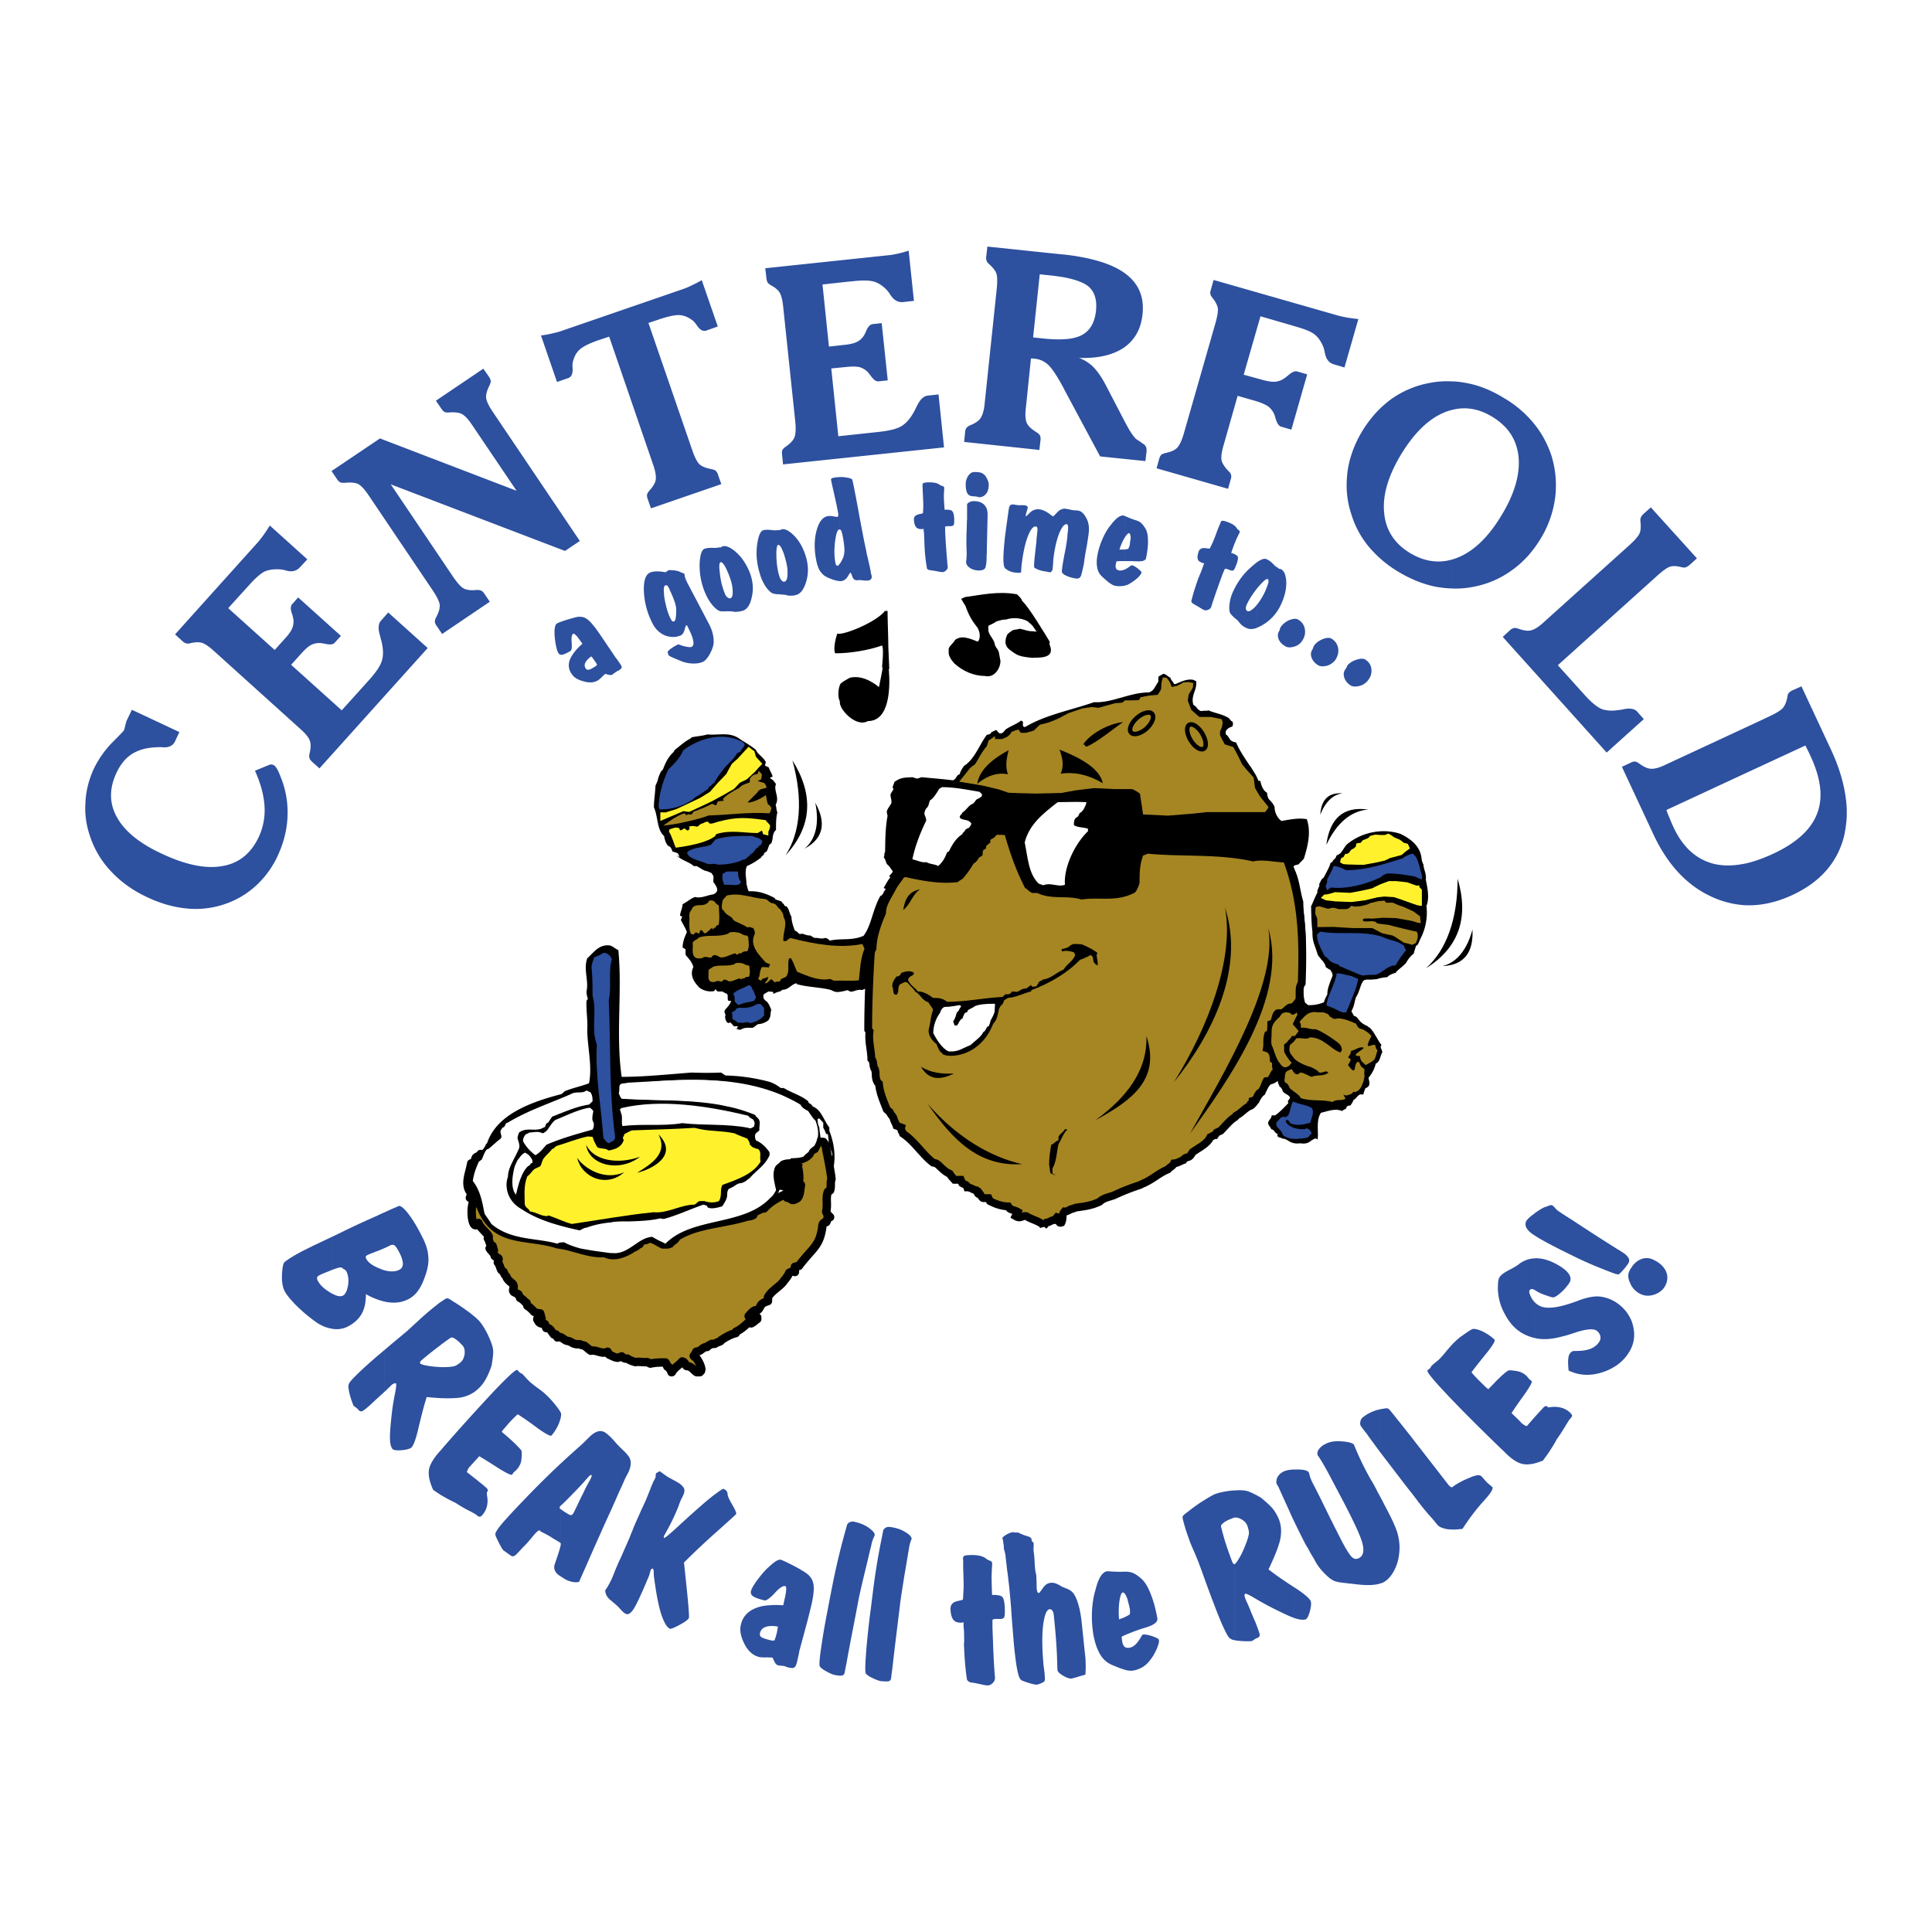 <svg xmlns="http://www.w3.org/2000/svg" width="2500" height="2500" viewBox="0 0 192.756 192.756"><path fill-rule="evenodd" clip-rule="evenodd" fill="#fff" d="M0 0h192.756v192.756H0V0z"/><path d="M25.439 76.895l1.423-.584a.415.415 0 0 1 .195-.039c.078 0 .136.02.195.039.156.059.292.234.429.468.137.253.312.682.526 1.287.39 1.15.546 2.358.468 3.625-.078 1.248-.409 2.476-.955 3.665a9.357 9.357 0 0 1-1.891 2.729 8.687 8.687 0 0 1-2.67 1.832 9.019 9.019 0 0 1-4.054.76c-1.442-.078-2.904-.448-4.386-1.149-1.403-.644-2.573-1.481-3.528-2.476a9.277 9.277 0 0 1-2.144-3.431c-.409-1.13-.604-2.28-.526-3.469.04-1.189.332-2.339.838-3.45a10.082 10.082 0 0 1 1.812-2.593c.78-.779 1.169-1.189 1.169-1.208.059-.117.117-.292.156-.526.059-.214.098-.351.117-.429l.546-1.131 4.736 2.222-.429.917c-.195.428-.604.643-1.189.604a4.296 4.296 0 0 0-.721 0c-.975.039-1.773.273-2.417.683-.624.409-1.131 1.033-1.521 1.871-.74 1.579-.721 3.06.059 4.444.78 1.403 2.28 2.612 4.483 3.625 2.358 1.111 4.366 1.521 6.023 1.228 1.637-.272 2.846-1.247 3.625-2.884a6.322 6.322 0 0 0 .585-3.06c-.058-1.075-.369-2.264-.954-3.57zM31.871 76.661l-.76-.682c-.117-.117-.214-.234-.234-.351-.039-.117-.039-.273.02-.507.136-.565.117-1.014-.02-1.306-.136-.312-.448-.682-.916-1.092l-8.576-7.738c-.468-.429-.858-.702-1.15-.819-.292-.117-.702-.117-1.228 0a.656.656 0 0 1-.429.02c-.117-.02-.234-.097-.371-.214l-.74-.682 8.167-9.083c.214-.234.409-.487.623-.78.215-.292.429-.624.663-.994l3.742 3.372-.721.779c-.351.39-.819.507-1.423.332a2.876 2.876 0 0 0-.702-.117c-.565-.02-1.053.058-1.442.234-.37.195-.877.624-1.501 1.325l-.409.448-1.696 1.871 4.639 4.171 1.052-1.17c.371-.409.624-.76.721-1.072a1.66 1.66 0 0 0 .059-.975 3.083 3.083 0 0 0-.117-.429c-.156-.429-.136-.741.02-.916l.604-.682 4.269 3.84-.624.682c-.156.176-.448.215-.896.117-.195-.039-.351-.059-.448-.078a1.809 1.809 0 0 0-.955.156c-.292.136-.624.429-.994.838l-1.052 1.169 5.048 4.542 2.67-2.962c.76-.838 1.208-1.501 1.345-2.027.156-.526.137-1.189-.078-2.007a4.047 4.047 0 0 1-.117-.468c-.214-.682-.175-1.189.098-1.481l.721-.818 3.937 3.547-10.799 12.007zM51.538 48.964l-4.425-6.549c-.351-.526-.663-.877-.936-1.052-.292-.195-.721-.253-1.345-.214-.195.02-.37 0-.468-.039a.947.947 0 0 1-.312-.312l-.565-.818 4.736-3.197.584.838c.078.136.137.272.156.39 0 .117-.039.273-.136.468-.273.526-.37.975-.312 1.306.059.312.273.74.624 1.267l8.712 12.922-1.481.994-17.386-6.646 6.257 9.278c.371.526.683.896.955 1.072.273.175.702.253 1.287.195.214-.02.39 0 .506.059.117.039.215.136.312.273l.565.838-4.756 3.216-.565-.838c-.098-.137-.156-.273-.156-.39 0-.136.039-.292.156-.487.272-.526.37-.955.312-1.287-.078-.332-.292-.76-.643-1.287l-6.452-9.57c-.351-.526-.682-.877-.936-1.052-.272-.176-.721-.234-1.364-.176-.234.02-.39 0-.507-.039a.889.889 0 0 1-.312-.292l-.565-.838 4.833-3.255 13.627 5.222zM64.694 32.221l4.405 12.787c.214.604.429 1.033.643 1.267s.624.409 1.208.526c.214.039.37.098.468.175a.92.92 0 0 1 .214.371l.332.955-7.017 2.417-.332-.956a.848.848 0 0 1-.058-.429c.039-.117.117-.253.253-.409.39-.429.604-.819.624-1.169.02-.332-.059-.799-.273-1.403l-4.385-12.767-.994.331c-.975.332-1.637.663-1.968.975-.351.331-.565.76-.683 1.325-.02.117-.02.312 0 .546.02.526-.117.838-.429.955l-1.131.39-1.598-4.639a9.147 9.147 0 0 0 1.169-.214c.351-.078.683-.156.975-.273l11.89-4.093a7.48 7.48 0 0 0 .955-.39c.331-.156.682-.332 1.053-.545l1.598 4.619-1.15.409c-.312.098-.624-.058-.896-.468a4.36 4.36 0 0 0-.371-.468c-.429-.351-.877-.565-1.345-.604-.468-.039-1.189.117-2.164.448l-.993.331zM78.124 46.333l-.098-1.014c-.02-.175-.02-.312.039-.429.059-.098.175-.234.37-.351.468-.332.76-.663.857-.994.098-.332.117-.799.059-1.423l-1.208-11.48c-.058-.624-.175-1.092-.312-1.364-.136-.292-.448-.565-.916-.819a1.214 1.214 0 0 1-.331-.273 1.22 1.22 0 0 1-.117-.429l-.117-.994 12.163-1.286c.312-.02.643-.078.994-.156a11.32 11.32 0 0 0 1.15-.312l.526 5.009-1.052.117c-.526.059-.936-.175-1.287-.702a3.391 3.391 0 0 0-.448-.584c-.409-.39-.799-.644-1.228-.76-.409-.117-1.072-.136-1.988-.039l-.624.059-2.495.272.643 6.198 1.579-.175c.545-.059.955-.156 1.247-.312.292-.156.526-.371.702-.683.059-.097.117-.234.195-.409.176-.409.39-.624.624-.663l.916-.098.604 5.711-.936.097c-.234.02-.468-.156-.741-.526-.117-.156-.214-.273-.272-.351a1.853 1.853 0 0 0-.819-.526c-.312-.078-.741-.098-1.287-.039l-1.579.156.702 6.764 3.996-.429c1.091-.117 1.891-.312 2.339-.604.468-.292.896-.799 1.286-1.54.059-.117.117-.253.214-.429.312-.663.663-.994 1.072-1.052l1.092-.117.546 5.282-16.06 1.697zM106.229 25.399c2.787.332 4.795.955 6.062 1.91 1.326.994 1.891 2.339 1.695 4.074-.156 1.462-.779 2.553-1.871 3.313-1.111.741-2.592 1.072-4.463 1.013a4.02 4.02 0 0 1 1.441.917c.41.429.82 1.013 1.229 1.793l1.793 3.45c.312.585.527.994.701 1.248.156.253.332.468.469.624.078.078.234.176.449.312.193.136.35.253.447.312a.824.824 0 0 1 .176.273c.039.117.039.234.039.351l-.117 1.014-4.521-.468-3.529-6.588V33.84c.723-.039 1.326-.194 1.775-.448.779-.448 1.227-1.247 1.344-2.397.117-1.111-.156-1.929-.799-2.456-.467-.351-1.229-.643-2.32-.858v-2.282zm-3.877 15.282c-.078.624-.059 1.111.057 1.423.098.331.43.662.957.994.193.117.33.234.389.351s.078.273.059.448l-.117.994-7.504-.799.098-.994c.02-.175.058-.312.136-.409a.996.996 0 0 1 .409-.273c.546-.233.896-.487 1.052-.799.176-.292.293-.741.352-1.365l1.209-11.48c.059-.643.059-1.111-.02-1.423-.078-.292-.332-.624-.723-.975-.135-.117-.232-.234-.271-.351a.933.933 0 0 1-.039-.428l.117-.994 7.426.779c.098 0 .195.02.291.02v2.28a23.044 23.044 0 0 0-1.559-.214l-.936-.098-.662 6.295 1.285.137c.703.058 1.326.078 1.871.039v5.107l-.213-.41c-.586-1.071-1.053-1.773-1.443-2.144-.389-.351-.838-.565-1.363-.604-.02-.019-.078-.019-.176-.019h-.176l-.506 4.912zM124.084 37.387l1.715.468c.584.175 1.072.253 1.422.233.352-.039.664-.156.955-.37.078-.059.215-.156.352-.273.369-.331.662-.448.877-.39l1.014.292-1.578 5.516-1.014-.292c-.215-.059-.41-.312-.547-.78-.059-.175-.098-.332-.137-.429a1.987 1.987 0 0 0-.623-.819c-.293-.195-.74-.39-1.346-.565l-1.695-.487-1.402 4.931c-.176.604-.254 1.072-.215 1.423.039.312.273.702.682 1.13.156.136.254.273.273.39a.651.651 0 0 1-.02.428l-.273.975-7.133-2.046.271-.975a.949.949 0 0 1 .195-.37c.098-.078.254-.137.488-.195.564-.117.955-.312 1.168-.585.215-.273.41-.702.586-1.306l3.178-11.091c.174-.624.252-1.072.232-1.403-.039-.312-.213-.663-.545-1.092-.117-.136-.195-.253-.195-.37-.039-.117-.02-.273.039-.429l.273-.975 12.26 3.508c.291.097.643.156.994.234.369.058.76.117 1.189.156l-1.385 4.833-1.053-.312c-.486-.137-.779-.507-.896-1.111-.059-.312-.117-.545-.195-.701-.215-.507-.506-.916-.838-1.17-.33-.272-.955-.526-1.852-.779l-.584-.175-2.963-.858-1.674 5.831zM148.875 41.577c-1.344-.819-2.709-1.033-4.072-.663v-2.865c.525 0 1.033.078 1.559.176 1.229.234 2.436.721 3.645 1.462a10.956 10.956 0 0 1 3.002 2.534c.799.955 1.385 2.066 1.793 3.275.273.935.43 1.871.43 2.826v.136c0 .41-.02.819-.078 1.229a10.465 10.465 0 0 1-1.443 4.054c-.779 1.287-1.734 2.358-2.904 3.177a9.405 9.405 0 0 1-3.859 1.637 8.868 8.868 0 0 1-2.143.156v-2.865c.213-.058.447-.136.682-.234 1.598-.663 3.041-2.065 4.326-4.21 1.307-2.144 1.852-4.093 1.697-5.808-.178-1.737-1.055-3.062-2.635-4.017zm-4.072-.663a5.081 5.081 0 0 0-.703.234c-1.598.663-3.039 2.085-4.326 4.21-1.287 2.144-1.852 4.073-1.676 5.809.156 1.734 1.033 3.079 2.592 4.015 1.365.819 2.729 1.033 4.113.663v2.865a10.88 10.88 0 0 1-1.58-.175c-1.227-.253-2.455-.741-3.664-1.462a11.745 11.745 0 0 1-3.002-2.534 9.44 9.44 0 0 1-1.754-3.294 8.979 8.979 0 0 1-.447-2.768v-.195c0-.39.039-.779.078-1.189.193-1.403.682-2.748 1.461-4.054.799-1.306 1.754-2.378 2.904-3.216a9.565 9.565 0 0 1 3.84-1.618 8.964 8.964 0 0 1 2.164-.156v2.865zM160.297 75.082l-10.369-11.539.74-.682a.847.847 0 0 1 .371-.195c.117-.039.293 0 .508.078.545.195.992.234 1.305.117.332-.098.721-.37 1.189-.799l8.576-7.719c.467-.429.779-.78.936-1.072.137-.272.176-.682.117-1.208-.02-.176-.02-.312.039-.429.039-.117.117-.214.252-.351l.742-.663 4.6 5.087-.76.683a1.223 1.223 0 0 1-.371.214c-.117.039-.254.02-.43-.02-.506-.136-.896-.136-1.188-.019-.273.097-.664.39-1.17.838l-9.959 8.966 2.67 2.962c.682.761 1.246 1.209 1.695 1.403.447.176 1.053.215 1.773.098.117 0 .254-.039.449-.078.623-.117 1.051-.04 1.305.214l.683.781-3.703 3.333zM173.941 72.685l2.709-1.267c.566-.273.975-.526 1.189-.741.215-.234.389-.604.486-1.13.02-.176.059-.312.137-.409a1.35 1.35 0 0 1 .352-.254l.916-.409 2.885 6.179c1.033 2.183 1.559 4.21 1.637 6.081v.702a11.942 11.942 0 0 1-.293 2.086c-.682 2.573-2.396 4.502-5.125 5.769-1.678.78-3.295 1.111-4.893 1.014v-4.112c.916-.176 1.91-.526 2.963-1.014 2.318-1.072 3.781-2.417 4.385-3.996.625-1.599.391-3.508-.662-5.77-.137-.292-.234-.507-.312-.644-.059-.136-.137-.272-.195-.39l-6.178 2.865v-4.56h-.001zm-12.123 3.82l.916-.429a.832.832 0 0 1 .408-.097c.117.019.273.097.449.234.486.351.896.506 1.229.487.33 0 .799-.137 1.363-.41l7.758-3.606v4.561l-7.68 3.567c.078.253.176.507.293.76.098.253.232.565.408.955.916 1.969 2.223 3.158 3.898 3.625.936.253 1.949.253 3.08.039v4.112a9.227 9.227 0 0 1-3.002-.76c-2.553-1.111-4.541-3.216-5.984-6.315l-3.136-6.723zM59.568 66.312c-.02-.059-.078-.137-.137-.234a1.326 1.326 0 0 1-.117-.175 5.304 5.304 0 0 1-.156-.214c-.059-.078-.098-.137-.156-.195-.02 0-.039.019-.039.019v-3.391c.156.175.332.39.526.643.37.526.76 1.092 1.17 1.715.428.624.662.975.721 1.072.02.039.078.098.137.176a.697.697 0 0 1 .136.195l.156.214c.156.214.234.37.215.448 0 .078-.098.176-.273.292-.02.02-.078.039-.136.078a.318.318 0 0 0-.117.058c-.059.039-.137.098-.234.156a.69.69 0 0 1-.175.136c-.097.059-.272.059-.507-.019a.967.967 0 0 1-.175-.059c-.117.078-.233.195-.39.351a2.522 2.522 0 0 1-.312.273 1.591 1.591 0 0 1-.741.234V66.74c.117-.058.273-.156.468-.272l.059-.059c.038-.02.057-.059.077-.097zm-.605-.8c-.292.215-.468.41-.565.604a.568.568 0 0 0 .04.585.29.29 0 0 0 .292.117c.059 0 .137-.039.234-.078v1.345c-.214 0-.448-.02-.702-.098-.565-.136-.974-.37-1.208-.721-.312-.429-.39-.897-.214-1.404.194-.507.604-1.052 1.267-1.637l-.253-.351c-.175-.253-.312-.429-.429-.526-.117-.117-.195-.156-.234-.117-.156.098-.195.39-.156.877.039.468 0 .76-.117.838-.351.214-.624.332-.799.371-.175.039-.292 0-.39-.137-.078-.097-.156-.312-.234-.643a8.531 8.531 0 0 1-.156-1.053c-.02-.351-.02-.643.02-.857.039-.214.098-.351.194-.409.078-.059.312-.156.722-.292s.818-.253 1.208-.351c.37-.078.702-.039.975.116.156.098.312.234.506.429v3.392h-.001zM67.676 64.284c.272.097.526.195.799.234.253.059.429.059.526.02.176-.097.234-.292.156-.643-.059-.332-.254-.799-.565-1.403-.02-.039-.039-.078-.059-.098s-.059-.02-.078 0c-.02 0-.078.156-.156.448-.078.273-.195.468-.371.546a1.908 1.908 0 0 1-1.091.136v-1.929c.039.078.078.136.117.214.04.098.098.156.156.176.039.039.098.039.156 0 .117-.039.175-.332.195-.838v-.409c0-.156-.058-.448-.214-.877a10.04 10.04 0 0 0-.409-.955v-2.027c.097 0 .195.019.351.019.292.039.487.078.604.137.117.058.214.097.332.136.097.039.156.078.156.098 0 0 .02.02.02.078.02.195.078.39.175.585l.098.214 1.13 2.144 1.072 2.046c.156.312.273.604.332.896.078.273.098.565.098.877-.02.312-.137.663-.371 1.111-.234.429-.468.702-.721.818-.292.137-.663.176-1.111.156a3.378 3.378 0 0 1-1.228-.312c-.117-.039-.273-.117-.468-.195s-.351-.156-.468-.214v-.682c.02 0 .02-.02.02-.02a4.97 4.97 0 0 1 .817-.487zm-.838-.76a2.057 2.057 0 0 1-.468-.117c-.526-.215-.955-.604-1.248-1.169a7.692 7.692 0 0 1-.877-3.158c-.059-1.092.156-1.754.604-1.949.292-.137.74-.156 1.306-.078.156.039.253.039.273.019.039-.019.097-.058.156-.098.059-.039.098-.078.117-.078.02-.019.058-.019.136-.019v2.027a1.718 1.718 0 0 0-.156-.332.367.367 0 0 0-.137-.156.146.146 0 0 0-.175 0c-.136.058-.175.332-.117.838v.097c.039.41.136.838.253 1.306.097.351.214.663.331.936v1.931h.002zm0 1.949c-.078-.058-.136-.098-.175-.156v-.059c0-.039 0-.078-.02-.098v-.02c-.02 0-.02-.02-.039-.02-.02-.078.059-.175.234-.331v.684zM74.771 57.034c.331.838.429 1.657.253 2.456-.156.799-.449 1.267-.858 1.423a2.408 2.408 0 0 1-.546.117c-.195.02-.37.02-.507-.02-.097-.02-.292-.02-.565-.02h-.117v-1.54c.058.059.097.117.156.156.097.078.195.117.292.078.175-.058.253-.332.214-.818-.019-.487-.175-1.053-.448-1.696-.078-.176-.136-.332-.214-.468V54.5c.272.059.604.234.975.565.566.487 1.014 1.15 1.365 1.969zm-2.339 3.956c-.215.02-.39 0-.507 0-.215-.02-.487-.214-.799-.565-.312-.351-.565-.779-.78-1.286a7.012 7.012 0 0 1-.546-2.826c.04-.936.195-1.442.487-1.56.215-.078.468-.098.78-.098.312.02.526 0 .643-.039H71.925c0-.02.02-.02.058-.059.04-.02.059-.02.078-.039a.765.765 0 0 1 .371-.02v2.203a2.097 2.097 0 0 0-.215-.371c-.136-.195-.253-.272-.331-.234-.137.039-.156.429-.059 1.15.078.74.253 1.403.507 2.007.02.078.059.137.098.195v1.542zM80.404 55.533c.253.858.272 1.676.039 2.475-.234.78-.565 1.229-.994 1.345-.176.059-.37.078-.546.078-.195 0-.37-.019-.507-.078-.078-.02-.214-.02-.39-.039v-1.365c.098.079.195.098.273.079.195-.059.292-.312.292-.799.02-.487-.078-1.053-.292-1.735a3.72 3.72 0 0 0-.273-.721v-1.969c.351-.058.76.176 1.248.663.506.526.896 1.228 1.15 2.066zm-2.398 3.781c-.039 0-.098 0-.176-.02-.272 0-.467-.02-.623-.058-.215-.039-.449-.234-.741-.604a4.56 4.56 0 0 1-.643-1.345c-.312-.994-.409-1.949-.292-2.865.117-.936.332-1.442.624-1.521.214-.059.487-.059.799-.02.312.039.526.039.644 0 0 0 .039 0 .078.02.059 0 .098 0 .117-.02.019 0 .039-.02.078-.02.039-.02.058-.039.097-.039 0-.02.02-.02.039-.02v1.969a.584.584 0 0 0-.078-.156c-.117-.195-.214-.273-.292-.253-.137.039-.195.429-.176 1.15.02.741.117 1.423.312 2.027.058.175.117.292.234.39v1.385h-.001zM83.951 57.969a.383.383 0 0 1-.214 0v-1.676c.039-.039.078-.098.117-.137.117-.195.214-.39.292-.584.078-.253.117-.546.098-.877a9.72 9.72 0 0 0-.215-1.423c-.039-.175-.078-.292-.117-.351s-.097-.098-.175-.098V47.6a2.6 2.6 0 0 1 .682.039c.39.059.604.137.624.253.156.682.351 1.715.604 3.08.253 1.384.448 2.397.584 3.08l.195.916c.02.156.078.429.176.799.078.37.156.663.195.877.02.059.02.156.058.273.02.137.039.234.039.312.02.02.02.059.039.097.02.039.02.078.02.098a.384.384 0 0 1-.039.332c-.039.078-.136.136-.253.156-.136.02-.312.02-.545 0-.214-.039-.37-.039-.448-.039-.039.02-.059.02-.117.02-.156 0-.272-.02-.37-.117-.078-.078-.137-.215-.195-.39-.058-.175-.117-.253-.156-.253 0 0-.097.117-.253.39-.158.251-.353.407-.626.446zm-.214 0c-.156 0-.371-.058-.624-.136-.39-.136-.682-.273-.877-.409a1.97 1.97 0 0 1-.487-.565c-.117-.214-.214-.507-.292-.857-.234-1.111-.234-2.125 0-3.021.233-.896.604-1.384 1.111-1.481.175-.039.37-.02.604.02.234.039.351.059.371.059.058-.02.078-.078.097-.195 0-.117-.039-.351-.117-.701l-.058-.312c-.117-.487-.214-1.014-.351-1.56-.117-.545-.194-.857-.194-.916-.02-.058 0-.098.039-.156a.641.641 0 0 1 .234-.078c.195-.039.371-.059.546-.059v5.224h-.02c-.175.039-.312.448-.409 1.248s-.078 1.521.058 2.164c0 .059.04.117.078.156a.176.176 0 0 0 .136.058.376.376 0 0 0 .156-.156v1.673h-.001zM92.176 52.765a.588.588 0 0 1-.195.02c-.273.02-.468-.058-.585-.195-.117-.136-.195-.39-.214-.74-.02-.292.156-.468.507-.546.175-.039.292-.058.39-.097a8.73 8.73 0 0 0 .039-.741c0-.253-.019-.624-.039-1.091-.02-.273-.02-.565-.04-.857v-.117c0-.098.02-.156.078-.195s.195-.059.39-.078c.565-.02.975.039 1.208.215.059.039.117.078.136.078.039.039.098.039.156.059.117.039.195.097.195.195v.176c-.039.39-.039.779-.02 1.149l.039.546.02.312c.41-.02.663.02.76.136.098.098.176.331.195.683.02.39 0 .604-.039.682-.039.078-.137.117-.293.137h-.351c-.02 0-.058 0-.098.02-.039 0-.078.02-.136.039a.973.973 0 0 1 .019.253v.254l.059 1.072c.058.818.117 1.559.175 2.261.02.097.02.136.02.156.02.117-.039.253-.156.351-.116.117-.233.175-.351.175a3.06 3.06 0 0 1-.546-.078c-.272-.058-.506-.078-.721-.116a.421.421 0 0 1-.215-.078c-.058-.059-.097-.098-.097-.137v-.097c-.117-.604-.195-1.365-.234-2.281-.02-.02 0-.059 0-.156-.02-.292-.02-.565-.039-.819v-.097c-.02-.059-.02-.117-.02-.175-.02-.078-.02-.137-.02-.176s.004-.063.023-.102zM97.652 56.917c-.33 0-.643-.098-.876-.253-.272-.176-.39-.39-.39-.624 0-.039.02-.136.039-.292 0-.137.02-.273.02-.37 0-.156 0-.41-.02-.76 0-.351-.02-.624 0-.799v-.526c.02-.214.02-.351.02-.409l.02-.643c0-.098 0-.253.02-.468v-.487-.097-.683-.136c0-.098.078-.195.215-.253a.872.872 0 0 1 .467-.117c.447 0 .779.117 1.014.351s.352.545.352.974l-.078 3.567c0 .156 0 .312-.02.507v.312c-.02.546-.078.877-.176 1.014-.118.133-.314.192-.607.192zm.022-7.31c-.021 0-.078-.02-.156-.039-.098-.039-.176-.039-.273-.039l-.176-.02c-.253 0-.429-.097-.545-.272-.117-.195-.176-.507-.176-.917 0-.331.098-.624.273-.877.175-.234.351-.351.604-.351h.137c.271.02.486.039.623.117s.254.176.371.332c.117.195.195.37.232.487.039.117.059.253.059.39-.02.37-.096.663-.291.877a.842.842 0 0 1-.682.312zM101.162 57.111a1.8 1.8 0 0 1-.877-.409c-.117-.117-.176-.429-.176-.955 0-.507.059-1.248.156-2.183.039-.292.156-1.189.369-2.689l.02-.117c0-.02 0-.039.02-.078.039-.254.176-.371.43-.351.059.02.137.02.234.039.115.02.193.02.232.039h.644c.078 0 .156.039.232.078.059.059.098.098.098.137 0 .059-.039.175-.098.37a3.36 3.36 0 0 0-.115.468v.039h.059s.135-.117.389-.371a1.13 1.13 0 0 1 .916-.312c.332.04.721.215 1.15.565.117.078.195.137.215.137.039 0 .176-.137.428-.409.234-.253.527-.39.838-.351.098.02.234.039.41.078.195.039.332.078.428.078h.039c.117 0 .234.02.332.02.312.039.584.273.818.702.254.429.332.936.273 1.501-.039.351-.117.838-.215 1.442-.117.584-.176.994-.215 1.228-.02.234-.059.507-.135.799-.059.312-.137.585-.195.799-.039.117-.098.195-.176.253s-.195.078-.312.059a3.228 3.228 0 0 1-.799-.195c-.293-.117-.467-.215-.545-.312-.039-.039-.078-.078-.078-.137a.457.457 0 0 1 0-.234l.02-.214c.02-.175.098-.604.213-1.247.137-.663.234-1.229.293-1.716l.02-.312c.059-.429.078-.721.059-.838-.02-.137-.059-.215-.137-.215-.254-.02-.506.312-.779.994-.254.682-.447 1.56-.564 2.631 0 .059 0 .156-.02.332 0 .175-.02.312-.039.448a.475.475 0 0 1-.098.292c-.039.078-.117.098-.176.098-.078 0-.195-.02-.312-.058-.137-.02-.213-.04-.252-.04a2.661 2.661 0 0 1-.586-.156 1.72 1.72 0 0 1-.389-.195c-.039-.039-.039-.117-.039-.272 0-.137.02-.41.059-.78l.174-1.54c0-.156.02-.331.039-.526.02-.195.039-.312.039-.371.039-.273.039-.448 0-.507-.02-.078-.059-.117-.137-.117-.271-.039-.545.312-.818 1.033-.271.741-.467 1.676-.604 2.846-.02.234-.039.429-.039.604v.02c0 .058-.039.097-.078.097-.039.02-.098.02-.215.02l-.428-.039zM112.252 56.8a2.26 2.26 0 0 0 .469-.292c.115-.078.174-.117.193-.117.156.039.352.136.605.331.252.214.389.332.369.409-.02.117-.154.292-.389.526a4.508 4.508 0 0 1-.779.565 1.267 1.267 0 0 1-.469.195V56.8h.001zm0-5.302h.02c.332.156.682.292 1.053.409.215.059.389.156.525.273.137.116.273.312.43.545.156.273.254.663.254 1.189.02.507-.059 1.111-.195 1.793-.059.234-.391.332-1.053.292-.371-.02-.721-.02-1.033-.02V54.81c.098 0 .195-.02.273-.039.039-.02.078-.059.098-.137a.678.678 0 0 0 .078-.214 1.16 1.16 0 0 0 .039-.292c.02-.137.039-.214.039-.253a.842.842 0 0 0 0-.429c-.02-.156-.059-.234-.137-.253s-.215.117-.391.39v-2.085zM111.395 56c0 .039-.039.136-.078.312-.02.175-.02.312.039.409.039.097.156.156.293.195.174.02.369 0 .604-.117v1.618a.718.718 0 0 1-.195.039 2.354 2.354 0 0 1-.74 0c-.156-.02-.332-.097-.525-.233-.195-.117-.469-.351-.82-.682a1.496 1.496 0 0 1-.506-.936c-.078-.39-.059-.838.059-1.384.098-.487.254-.955.467-1.442.195-.468.449-.896.703-1.247l.098-.117c.545-.721.975-1.033 1.324-.975.02 0 .059.02.137.059v2.085c-.02.02-.039.059-.059.078a5.363 5.363 0 0 0-.506 1.17h.467c.039 0 .059 0 .098-.02v1.169c-.316 0-.587 0-.86.019zM120.146 56.215c-.039-.02-.117-.02-.176-.059-.273-.078-.43-.214-.469-.39-.057-.175-.02-.429.098-.76.098-.253.332-.371.703-.312.154.019.291.039.389.039.117-.214.215-.429.332-.682.098-.234.234-.565.389-1.013.098-.273.215-.546.332-.819.02-.059.02-.078.039-.098.02-.097.078-.156.156-.156.059-.02.195 0 .369.059.547.175.896.39 1.053.624.039.059.059.098.098.136.02.02.059.059.117.098.098.078.137.156.098.253 0 .02-.039.078-.078.156-.176.351-.332.702-.467 1.053l-.195.526-.098.292c.389.117.604.254.662.39.039.136 0 .37-.117.702-.137.37-.232.565-.291.624-.078.058-.176.078-.332.019a.983.983 0 0 0-.176-.059.491.491 0 0 0-.137-.058c-.039-.02-.078-.02-.117-.02h-.135c-.02.039-.039.136-.098.233a3.939 3.939 0 0 1-.098.234l-.371 1.014c-.273.779-.525 1.481-.74 2.163-.02.078-.039.137-.039.137-.039.136-.137.214-.293.292-.156.059-.291.078-.408.039-.078-.039-.234-.117-.469-.272-.232-.137-.428-.254-.604-.351a.466.466 0 0 1-.176-.156c-.039-.078-.039-.137-.039-.156s.02-.039.039-.098c.137-.604.371-1.325.682-2.202.02-.02.039-.059.059-.137.117-.272.234-.545.312-.779 0 0 .02-.039.039-.098.02-.058.02-.117.059-.175.02-.058.039-.117.059-.136 0-.039.02-.078.039-.097zM127.787 60.347a4.531 4.531 0 0 1-1.658 1.91 6.162 6.162 0 0 1-.701.371v-2.32c.273-.331.527-.76.779-1.267.156-.37.273-.663.332-.877.039-.234.02-.351-.059-.39-.137-.059-.447.214-.936.779-.039.039-.078.098-.117.137v-2.612c.41-.273.721-.39.916-.292.215.078.43.234.645.448.193.214.369.351.467.39.02 0 .039.02.078.059.02.02.059.059.078.059.02.02.059.02.078.02.059 0 .078.02.098.02.33.156.506.565.545 1.286.02.7-.156 1.46-.545 2.279zm-2.359 2.28c-.389.156-.721.175-.994.058a1.723 1.723 0 0 1-.818-.623 1.814 1.814 0 0 0-.391-.371 4.715 4.715 0 0 1-.428-.428c-.137-.156-.176-.468-.137-.917a4.16 4.16 0 0 1 .41-1.422c.447-.936 1.033-1.735 1.773-2.358a9.44 9.44 0 0 1 .584-.487v2.612c-.428.546-.779 1.072-1.033 1.617a.89.89 0 0 0-.098.41c.02.136.078.214.156.253.176.078.43-.078.779-.429.059-.078.137-.156.195-.234v2.319h.002zM128.312 64.518c-.371-.195-.604-.429-.74-.741-.117-.292-.098-.565.039-.799a.578.578 0 0 0 .078-.195.576.576 0 0 1 .059-.175c.193-.312.467-.545.838-.721.389-.156.682-.195.877-.098.371.195.604.487.701.877.098.41.039.8-.195 1.189a1.386 1.386 0 0 1-.799.643c-.369.117-.643.117-.858.02zM131.549 66.389c-.352-.195-.566-.448-.684-.76-.115-.292-.098-.565.059-.799a.578.578 0 0 0 .078-.195c.039-.078.059-.136.078-.175.195-.312.488-.526.857-.682.391-.156.682-.175.877-.078.371.215.586.507.684.916.078.39 0 .78-.234 1.17a1.58 1.58 0 0 1-.838.624c-.371.096-.664.096-.877-.021zM134.705 68.357c-.33-.233-.525-.506-.604-.818s-.039-.565.156-.799c.02-.039.059-.097.098-.175s.059-.136.078-.175c.232-.273.545-.468.955-.584.389-.117.682-.117.857.02.35.233.545.545.584.955.039.409-.078.779-.371 1.13a1.534 1.534 0 0 1-.914.545c-.37.077-.644.038-.839-.099z" fill-rule="evenodd" clip-rule="evenodd" fill="#2d509f"/><path d="M66.994 136.907c0-.116-.137-.253-.253-.506-.273 0-.137-.215-.351-.469-.468 0-.994 0-1.501.117l-.331-.155c-.39.038-.741-.059-1.169 0-.214-.059-.585-.176-.799-.352-.136.039-.351 0-.565-.214l-.39.137c-.254 0-.546-.176-.858-.312l-.156-.292c-.604.292-1.072-.215-1.676-.098-.176-.117-.351-.292-.643-.507l-.332-.078c-.137-.136-.39 0-.565-.098-.253 0-.507-.292-.78-.292-.253-.039-.468-.292-.721-.39l-.292.039c-.04-.039-.04-.429-.351-.293l-.253-.351c-.078-.117-.292-.37-.507-.292l-.136-.391c-.176-.038-.468-.038-.604-.214l-.156-.253c0-.332.253.098.429-.078l-.136-.526c-.137 0-.351-.039-.604-.156-.175-.175-.331-.39-.682-.604l-.078-.292c-.176-.059-.312-.351-.644-.487 0-.039-.097-.215-.175-.37l-.429-.214c-.253-.215.136-.469-.136-.819-.117-.137-.41-.292-.585-.604 0-.175-.215-.214-.312-.584l-.156-.137c-.175-.078-.175-.507-.429-.818l.078-.332c0-.136-.176-.136-.39-.312-.039-.292-.332-.468-.507-.761l.292.293.137-.078-.137-.468c-.292 0-.253-.429-.468-.74.429-.215-.76-.936-.936-1.54-.644.994-.896-1.501-.468-2.222l-.39-.293.175-.429-.214-.253c-.468-.819 0-1.755.175-2.749.254 0 .332-.214.429-.506.039-.176.371-.176.507-.43-.039.547-.604.896-.896 1.618l.078.176c.039.175-.078.429-.253.721.175.351.39.526.604.955-.039.215.117.585.292.896l-.176.39c.176 0 .176.254.312.371 1.442 3.897 4.62 2.865 7.777 3.897 1.462.137 3.08.994 4.658.858.916.506 2.066 0 2.885-.565.254-.039.292-.215.585-.331l.175-.312c.253-.117.468 0 .721-.253.487 0 .955.39 1.423.604h.468l.253-.077c.175-.273.507-.312.643-.683 2.008-1.286 4.717-1.286 7.056-2.026.137 0 .39-.04.604-.156l-.351-.176c.351 0 .604-.176 1.072-.39.175-.078.175-.292.468-.39l-.117.312c.545-.604 1.188-.994 2.046-1.384l.253.312a.69.69 0 0 1 .429.176c.175.117.351 0 .604-.137.292-.351.253-.818.351-1.325l-.098-.039-.214.176c-.078.155-.078.409-.292.721-.039 0-.175.039-.39.176l-.292-.059c.175.215.332 0 .604-.078.584-.76.624-1.832.332-2.826-.117 0-.332-.292-.293-.546.546 0 1.15-.175 1.501-.604.117-.312.214-.351.507-.506.078-.176.253-.391.292-.702h.565c.117.137.293.39.293.702.312 1.539.526 2.768.526 3.021-.136.351 0 .702-.136 1.111l-.215.136c-.253.644 0 1.248-.175 1.969.039.215.214.391.39.565l-.078-.058c-.273 0-.137.312-.312.564-.293 0-.39.215-.39.507-.292 1.93-.936 2.008-2.339 3.859l-.39.078v.526c-.078-.176-.39 0-.565.077-.117.293-.292.507-.546.819-.351.546-1.208.936-1.579 1.617v.391c-.214.077-.39.116-.604.292-.136.098-.253.565-.468.604-.312-.039-.604.292-.857.604.176.254.546.039.857.117v.176c-.214.137-.312.292-.604.429l-.292-.078c-.39.37-.741.683-1.208.896l-.039.156c-.468.097-.975.39-1.462.701 0 .156-.332.156-.644.37h-.292c-.137.098-.332.137-.468.312-.468 0-.565.429-1.072.468 0 .078-.136.253-.253.429l.292.253c.136.176.429.683.468 1.072l-.039.176-.117.116h-.312c-.331-.214-.507-.604-.975-.604-.098 0-.137-.254-.312-.409l-.156-.059c-.273.351-.741.565-1.033 1.071h-.037v.003z" fill-rule="evenodd" clip-rule="evenodd" fill="#a68622" stroke="#000" stroke-width=".838" stroke-linejoin="round" stroke-miterlimit="2.613"/><path d="M60.776 125.193c-1.579-.253-3.236-.779-4.99-.896l.507-.059-.254-.116c-1.5-.312-2.962-.254-4.58-.722-.429-.175-.78-.175-1.248-.39-1.715-.565-2.007-2.397-2.943-3.762-.137-.312-.098-.526-.137-.896l.137-.137c0-.215-.214-.215-.254-.507-.136-.429.332-.644.156-1.13.273-.371.604-.839.897-1.326-.117-.331-.253 0-.468.059.215-.351.644-.526.896-1.169l.098-.078c.975-2.943 4.522-4.151 7.445-4.912l.293-.272c.779-.332 1.54-.468 2.436-.8.351-1.715-.175-3.645-.175-5.359.059-.936-.117-1.832-.078-2.865l.137-.215a2.24 2.24 0 0 1-.137-.721c.253-1.072-.331-2.184.078-3.313.604-.526 1.13-1.384 2.183-1.287.351.039.565.332.916.468.409 4.132-.273 8.401.332 12.65 2.261 0 4.658-.254 6.978-.429 1.072.039 2.008.039 2.943 0l.429.292a18.62 18.62 0 0 1 4.288.604c.429.117.818.331 1.228.643h.312c.643.43 1.715.722 2.437 1.326.039.292.292.175.429.507.896.351 1.072 1.325 1.676 2.104v.331c.585 1.501.76 3.255.078 4.718-.039-.137 0-.391-.039-.565l-.312-.039.351-.176c.214-.175.214-.429.214-.722l-.292-.428c0-.215.214-.078.292-.391 0-.253-.214-.545-.214-.76l-.351.176.136-.176c.137-.39.039-.857 0-1.286l-.175-.039c-.079-.137-.117-.352-.293-.604v-.507l-.39-.429-.175.039c0 .175 0 .546.175.857 0 .39.137.896.137 1.364-.137.039-.312.039-.351.293l.039.097c-.292-.039-.292.391-.643.43l-.156.292c.156 0 .292-.039.507-.176.078.176-.039.351-.292.526h-.312c-.253.254-.682.371-1.072.721l.214.293.214-.254c.136.254-.175.508-.117.722 0-.117-.059-.214-.214-.468l-.136-.039c.039.644 0 1.248.039 1.93l.253.137v.155c-.156.254 0 .43-.253.741l-.156.039c-.312 0-.644 0-.994-.098l-.175-.293c-.078-.077-.39-.292-.546-.136-.039.312-.312.429-.565.644l.137.175c-.137.215-.351.253-.604.39.078.215-.292.176-.351.391h-.214c-.253.214-.409.253-.799.506-.175.039-.39 0-.682.176l.215.039c-1.852.643-3.996 1.072-6.042 1.54 2.046-.507 4.288-.683 6.256-1.755.546-.137.857-.564 1.403-.857.292-.331.644-.721.936-1.247-.117-.761-.468-1.618-.039-2.437.097-.117.39-.293.506-.468.644-.331 1.345-.117 2.027-.292.429-.254.721-.565.975-.896l.097-.039.253-.176c.507-.857.468-1.754.117-2.651-.253-.214-.468-.525-.721-.954-.292-.156-.604-.293-.78-.644-5.38-3.196-11.461-2.476-17.269-2.183-.175.097-.565 0-.741.214-.117.272 0 .565-.117.857.078.098.117.351.293.526 4.366.293 9.122-.137 13.312 1.618.078.175.214.214.39.468.156.351 0 .643.039 1.071l-.351.293c-.117.176-.117.39 0 .701.643.293.994.683 1.364 1.189v.292c-.429 1.033-1.364 1.54-1.969 2.281-.292.175-.332.331-.838.506-.487 0-.702.391-1.248.565-.175.215-.175.468-.175.683-.039.39-.214.604-.429.975l-.078.098c-.429.116-.994.292-1.462.116l-.039-.175-.351-.117c-1.364.468-2.612 1.072-4.054 1.462l-.214-.098c-2.436.565-4.873 0-7.407.936-.214 0-.39.137-.682.272-1.93-.429-4.074-.955-5.828-2.144-1.189-.644-1.754-2.008-1.326-3.216 0-.936.741-1.871 1.111-2.865.097-.293-.078-.644-.156-.975 0-.137.078-.39.156-.565.819-.604 1.637 0 2.456-.507.253 0 .117-.429.409-.468.059 0 .176-.272.312-.429l.117-.176c1.208-.468 2.456-1.032 3.684-1.208l.351-.331c0-.254 0-.604-.215-.896l-.39-.176c-.468.351-.975.039-1.54.351-2.007.896-4.191 1.579-6.334 2.865-.254 0-.176.37-.429.468-.117 0-.175.215-.292.39l.117.546-.078.176c-.468.331-.936.857-1.462 1.188-.292.741-.975 1.247-1.228 2.145.175.175-.137.429-.137.721 0 .098.039.351.214.526l.137.176c.429.896.468 1.832.857 2.865.468.936 1.54 1.403 2.397 1.969 1.618.623 3.197.331 4.873.936 2.261.038 4.58 1.578 6.978.643a6.72 6.72 0 0 1 2.125-1.286h.312c.332.039.643.331.975.604l.429.039c.643-.254.936-.722 1.364-1.111a.863.863 0 0 1 .604-.254c-.253.039-.468.254-.721.332-.312.429-.644.721-1.248 1.033-.76-.039-1.501-.936-2.437-.352-.604.526-1.754 1.384-2.904 1.384l-.31.04z" fill-rule="evenodd" clip-rule="evenodd"/><path d="M60.913 125.019c-1.033-.137-1.968-.254-3.041-.469-.468-.136-1.072-.312-1.579-.604-.215 0-.507 0-.682.137-2.144-.604-4.62-.312-6.588-1.969-.175-.312-.468-.683-.682-1.033-.214-1.072-.39-2.261-1.169-3.255.098-.683.273-1.189.604-1.93l.292-.214c.136-.293.272-.761.526-1.014l.292-.039c.253-.391.468-.487.994-.78.078 0 .156-.292.215-.468-.059-.214-.175-.507-.059-.682.059-.176.351-.215.429-.526 2.027-1.15 4.152-2.008 6.335-2.865.351-.429 1.169 0 1.715-.468l.137.039c.253.214.468.682.37 1.033l-.253.253c-1.189.098-2.436.683-3.684 1.149-.078 0-.117.273-.253.43-.117.175-.332.272-.468.564-.604.683-1.657 0-2.573.565-.078.117-.156.371-.292.585.137.39.292.74.253 1.17-1.014 1.578-1.793 3.41-.799 5.165 1.442 1.637 4.132 2.319 6.491 2.962l.429.039c1.072-.175 2.144-.526 3.255-.857 1.578-.292 3.001.468 4.541-.292 1.481.039 2.982-.917 4.58-1.384.156.039.332.214.722.39.292-.039.643-.078.975-.078l.272-.272c.156-.293.215-.624.468-1.014v-.391l.253-.39c.078 0 .214-.039.468-.155.565-.137 1.071-.487 1.403-.702 0-.253.273-.116.273-.37.799-.487 1.228-1.209 1.754-1.969.117-.176-.136-.487-.175-.779l-.253-.215c-.273-.117-.468-.429-.994-.604v-.585l.312-.254.156-.175v-.994c-.253-.117-.332-.468-.643-.722-.975-.644-2.222-.351-3.411-.818-3.255-.546-6.51-.292-9.804-.604a.585.585 0 0 0-.215-.409c0-.272 0-.604.176-.916 5.165-.585 10.7-1.053 16.08 1.072.468.312 1.208.565 1.793.955.137.292.429.429.78.682.78.857 1.325 2.223.604 3.372l-.175.137c-.078.078-.292.176-.39.468-.078.078-.39.292-.507.468-.721.293-1.54 0-2.319.468-.156.175-.546.468-.76.896 0 .604 0 1.247.292 1.852 0 .156-.078.332-.253.585-2.573 3.255-7.952 2.066-10.74 4.893l-.429-.215c-.253-.098-.604-.312-.897-.468-1.422.078-2.358 1.793-3.976 1.618h-.176v.001z" fill-rule="evenodd" clip-rule="evenodd" fill="#fff"/><path d="M104.105 122.328l-.117-.214-.312-.176c-.389-.215-.76-.292-1.285-.604-.43-.077-.547.312-1.072 0l.213-.429c-.291-.176-.584-.176-.799-.331l-.137-.214c-.506 0-1.188-.176-1.832-.527l-.137-.292h-.506c-.137 0-.254-.292-.391-.468-.174.176-.174-.136-.33-.312-.215 0-.527-.293-.897-.293l-.039-.116c0-.137-.253-.176-.468-.312l-.137-.331h-.624l-.312-.351-.175-.254c-.429-.175-.76-.525-1.15-.896-.175-.137-.292-.176-.507-.214-1.033-.78-1.793-2.066-2.962-2.865 0-.059-.292-.352-.214-.644l-.468-.176c-.078-.253-.254-.507-.292-.721-.098-.273-.253-.312-.39-.644l-.292-.253c-.312-.818-.682-1.599-.78-2.573-.292-.214-.332-.682-.332-1.11l-.058-.312c-.253-.292-.078-.76-.371-1.053 0-.818-.312-1.812-.175-2.748l-.136-.175c0-2.437.097-5.01.253-7.465 0-.175.059-.468.176-.643.039-1.15.429-2.358.955-3.547 0-.858.545-1.579 1.013-2.476.214-.429.526-.78.897-1.325l.351-.175c1.715.39 3.431.721 5.126.545l.429-.292a10.4 10.4 0 0 0 1.052-1.501l.098-.039c.214-.136.253-.253.371-.468l.311-.214.039-.468.293-.215c0-.097.039-.175.254-.428l.176-.137c0-.117.039-.214.213-.468.137-.039.43-.136.43-.351l.352-.156c.369 0 .721 0 1.148.078.508 1.754 1.072 3.508 2.008 5.34.176.098.293.273.508.39h.525c1.229.682 2.904.214 4.328.643 1.793-.253 3.371.253 5.047-.604.117-.117.254-.429.332-.721 0-.936 0-1.871.43-2.943.037-.137.35-.059.643-.312 3.508.351 7.094 0 10.662.78.896-.214 2.182.078 3.195.117l.176.136c1.539 4.113 1.617 8.128 1.461 12.298-.35.469-.135 1.072-.252 1.716-.059.039-.488.76-.74.682l-.215.039c-.293.176-.332.352-.682.604-.078.137-.254-.137-.508-.039-.215.215-.215.604-.391.975l-.252.098c0 .292 0 .682-.137 1.014l-.176.059c-.156.506-.039.896-.117 1.325.469.155.643.468.682 1.11.176.078.254.293.215.683.137.604.352 1.364-.936 1.501-.176.331-.273.799-.564 1.111l-.078.039c-.137.038-.312.428-.43.721l-.311.098c0 .253-.254.214-.293.506-.469.215-.76.644-1.365.975l-.098.137c-.506.293-.975.896-1.441 1.364l-.391.176-.174.254c-.117 0-.293.136-.469.214-.332.683-1.072.994-1.715 1.462-.078 0-.117.214-.293.39-.176.215-.467.078-.682.429-.352.117-.527.292-.936.331-.137.312-.352.312-.604.604-.955.39-1.541 1.033-2.613 1.462l-.137.078c-.857.292-1.578.546-2.611 1.033-.369.156-1.072.253-1.441.643-.779.371-1.463.469-2.359.585l-.389.137c-.176 0-.469.292-.76.253-.312.352-.098.683-.312 1.111-.43.137 0-.429-.43-.546l-.252.292c-.332 0-.469.215-.801.254l-.31.349z" fill-rule="evenodd" clip-rule="evenodd" fill="#a68622" stroke="#000" stroke-width=".78" stroke-miterlimit="2.613"/><path d="M57.053 122.114c-.721-.176-1.481-.565-2.339-.857l-.097.077c-.682 0-1.072-.39-1.754-.468-.039-.253-.37-.292-.507-.682 0-.936-.136-1.832.254-2.826.351-.215.467-.604.818-.779l.429-.195c.175-.098.175-.526.39-.818.253-.352.585-.565.838-.936.214 0 .175-.176.487-.312.897-.253 2.008-.721 3.08-.936l.468.039c.117.351.175.507.468 1.033.39.215.721.039 1.15.331.643-.116 1.287-.331 1.5-1.071-.214-.156 0-.332.078-.585.176-.059.429-.254.741-.352 2.007-.077 4.093-.116 6.237-.253l.604.137c1.072.214 2.222.155 3.372.409.351.176.916.39 1.286.526.098.175.253.331.253.604l.273.254c.156.039.332.176.546.176.39.292.137.76.253 1.267-.721 1.247-2.397 1.812-3.801 2.319-.292.546 0 1.033-.351 1.617-.429.176-.975.176-1.442 0h-.39c-.292 0-.292.176-.604.352-1.364 0-2.689.896-4.093.76-2.708.273-5.476.779-8.147 1.169z" fill-rule="evenodd" clip-rule="evenodd" fill="#fff22d"/><path d="M51.459 119.19c-.507-.683-.351-1.754-.175-2.554.039-.253.214-.604.351-.896.156-.136.37-.604.76-.74.39.214.468.312.721.74v.292c-.253 0-.156.254-.41.293-.701.644-.994 1.891-1.208 2.787l-.039.078z" fill-rule="evenodd" clip-rule="evenodd" fill="#fff"/><path d="M105.352 117.28l-.35-.137-.176-.078c-.117-.272-.078-.604-.156-.857 0-.682.078-1.247.215-2.008.291-.058.332-.312.721-.429v-.351c.176-.351.469-.429.643-.76l.254.039c-.389.292-.545.896-.896 1.442-.176.682-.176 1.715-.604 2.437v.486l.349.216z" fill-rule="evenodd" clip-rule="evenodd"/><path d="M53.428 115.253a4.037 4.037 0 0 1-1.248-1.403.99.99 0 0 1 .214-.604c0-.078.215-.117.429-.254.429 0 .78-.176 1.326.078.039 0 .175-.078.39-.254.292-.331.468-.76.857-1.071 1.072-.43 2.3-1.053 3.411-1.229.137.039.214.117.39.332l-.078.429c0 .175-.098.429.117.74 0 .156.059.37-.117.683-1.54.429-3.08.857-4.581 1.5-.291.293-.603.761-1.11 1.053z" fill-rule="evenodd" clip-rule="evenodd" fill="#fff"/><path d="M60.737 114.064l-.292-.176c0-.175-.175-.117-.253-.429-.214-3.079-.819-6.12-.643-9.238-.604-1.54.039-3.333-.429-4.873 0-.857 0-1.852-.098-2.826 0-.331.098-.546.273-1.014.292-.117.546-.214.896-.429h.253l.292.175c.039 0 .175.175.312.429-.39 1.345 0 2.729-.312 4.132.214 4.483 0 9.024.643 13.644-.038.391-.291.391-.642.605z" fill-rule="evenodd" clip-rule="evenodd" fill="#2d509f"/><path d="M127.904 113.597c0-.137-.605-.039-.43-.468-.312-.059-.312-.429-.643-.468-.098-.273-.215-.273-.312-.565 0-.351.352-.468.352-.818h.35c.43-.293.838-.722 1.326-1.229-.176-.272.117-.272.156-.565-.156-.292-.469-.292-.721-.604 0-.039-.041-.156-.176-.371l-.156-.097c0-.176-.176-.293-.137-.507l-.293-.098-.311.215c-.176.214-.645.701-.684 1.169-.545.292-.682 1.325-1.461 1.54-.215.078-.254.253-.508.214-.174.039-.33.078-.604.293 0-.254.273-.254.312-.546l.291-.137c.137-.039.176-.351.352-.604.117-.077.254-.292.545-.39.039-.253.215-.409.352-.721.643-.429.936-1.326 1.404-2.086l.252-.098.059-.545c0-.352-.35-.352-.486-.78l.137-.292c-.254 0-.039-.352-.43-.215l-.215-.39v-.351c.293-1.014.684-2.008 1.072-2.982.293-.098.352-.39.76-.526l.137-.156c.352-.097.684 0 1.111-.175.176-.429.137-.896.176-1.364.254.039.176-.253.137-.39 0-.078.039-.293.156-.468-.117-.215-.117-.526-.117-.819.156-.721.078-1.345.156-2.124v-.371c-.039-.487-.039-1.072-.039-1.54-.156-.955-.039-1.812-.469-2.885l.137-.507c-.43-.721-.312-1.754-.74-2.573-.078-.332-.469-.76-.508-1.364-1.033-.175-2.182-.468-3.43-.429l-.371-.214c-.252 0-.389 0-.682.136-.312-.214-.857-.214-1.385-.214-.037-.253-1.617-.176-2.338-.176-2.32-.253-4.424.04-5.789.078-1.365.098-.176 3.216-.896 3.47-2.223.896-6.082 1.247-7.484.429-.352.137-.682-.176-1.111.098-.176-.098-.293-.098-.564-.273l-.371.137.156-.175c-.156-.078-.332 0-.586-.078l-.428-.097c-.176-.117-.312-.215-.391-.507l.039-.078-.039-.312c-.389-.156-.506-.76-.721-1.228-.352-1.286-.955-2.358-.955-3.469-.371 0-.682-.136-1.072-.292-.467.039-.975.409-1.189.722 0 .039-.135.214-.252.39l-.215.214c-.098.156-.137.467-.43.624-.039.137-.174.351-.174.526-.293.214-.546.39-.838.682.136.39-.507.39-.39.936l-.292.136c0 .039-.078.215-.175.39l-.429.253h-2.085c-.039-.253-.351-.039-.644 0l-.312-.253c-1.15.292-.078.429-1.325-.175-.117 0-.429 0-.584-.098-.176 0-.351.098-.604.214l-.039.137c-.253 0-.039.292-.351.292-.429.78-.897 1.969-1.501 2.651v.741l-.292.429c-.721 2.437-.936 4.912-1.072 7.465l-.039-.176c-.214-.253-.507.137-.683 0-.779.039-.818.39-1.286.039-1.325.351-1.247.137-1.754-.039-1.072-.253-2.183-.253-3.294-.546l-.078-.098c-.487.098-.819.683-1.384.644l-.176.137c-.156.078-.409.078-.721.292l-.039-.214-.468-.039-.429.253c-.098.078-.098.352 0 .507l.117.137c.273.136.429.507.604.936-.117.312 0 .643-.292 1.033-.176.175-.644.39-1.033.39-.214.117-.292.253-.546.37-.39 0-.741-.078-1.169.176-.117.039-.332 0-.506-.176l.078.137.136-.293h-.351c-.156 0-.156-.253-.468-.39l-.117.078c-.253-.078-.312-.37-.351-.683.175-.175-.215-.39.039-.682.136-.176.468-.468.565-.857h-.253c-.175-.215 0-.39-.136-.683-.117-.078-.214-.078-.468-.253h-.429c-.214 0-.214-.429-.39-.039-.507.078-.975 0-1.442-.312-.487-.469-1.072-1.229-.643-2.086-.176-.624-.526-.877-.78-1.228v-.546l-.292-.175c0-.526.175-.994.429-1.54-.137-.39-.39-.779-.604-1.208l.137-.332-.214-.097c0-.332.214-.683.253-1.15.429-.214.721-.506 1.228-.721.604.175 1.208-.175 1.812-.253.76-.312.253-.857.156-1.072-.253-.175-.039-.526-.156-.818l-.175-.253-.429-.176c-.351-.039-.721-.351-1.033-.507h-.292c-.39-.39-1.287-.604-1.715-1.072l.292.175-.117-.312c-.098-.117-.351-.176-.604-.254 0-.078-.039-.214-.214-.467l-.117-.04c-.273-.136-.429-.682-.487-1.033-.721-.604-.585-1.891-1.014-2.865 0-.682.117-1.287.156-2.144l.214-.507c.059-.312.175-.604.351-.935l.175-.176c.253-.682.546-1.286 1.072-1.754l.117-.214c.526-.39.896-.78 1.598-1.15l.078-.098c.507-.116.975-.116 1.579-.292 1.111.117 2.261-.312 3.294.507.467.292 1.072.643 1.54 1.033.214.507.721.682.994 1.228l-.098.351c.039 0 .175.078.39.175.078.253.292.604.39.896l-.312.176c.059 0 .214.078.39.253l.253.332c-.253.565.273 1.208.059 1.852l-.097.253c.097.176.039.429.175.721-.137.526-.137 1.111-.137 1.754-.429.39-.253.896-.468 1.325l-.175.137c-.117.175-.117.39-.292.682l-.253.176c0 .253-.215.214-.293.429a6.38 6.38 0 0 1-1.422.857c-.253.585-.04 1.228-.04 1.833.078.175.078.39.215.682.896-.039 1.657.175 2.612.682 0 .214.429.175.721.39l.039.136c.214 0 .097.293.39.293.292.253.292.721.507 1.033 0 .371.137.896.351 1.403.214.039.214.176.507.351.214-.175.604.156.955.117.214.039.214.136.507.253.292-.039.682.137 1.033 0 .117 0 .292.059.468.273 1.072-.273 2.183.039 3.372-.487.779-1.014.896-2.592 1.676-3.976.292-.078.254-.37.546-.682l-.214-.117c.214-.351.39-.741.682-1.072l-.117-.039c.04-.273.292-.273.332-.565l-.332-.468-.253-.253c-.098-.176-.098-.39-.312-.683.136-.136 0-.312.136-.487.039-.214-.039-2.125.253-3.625l-.078-.351c0-.292.253-.545.429-.857.117-.214-.059-.585-.059-.936.059-.136.175-.292.312-.545l-.098-.098c0-.214.136-.39.175-.604l.254-.156c.487-.312 1.033-.273 1.54-.312l.312.098c.175.078.331 0 .604-.098.975.098 2.046.175 3.119.312.39-.137.331-.526.682-.604.078-.292.253-.604.468-.857 1.014-.644 1.48-2.046 2.242-3.08.135-.039.35 0 .486-.292.078 0 .156-.058.41-.175.176 0 .135.214.428.331.215 0 .352-.117.488-.331.33-.312 1.188-.604 1.578-.936.469 0-.039.624.43.624 2.084-1.228 4.521-1.657 6.879-2.475 1.793.097 3.549-.975 5.479-.975l.213-.098c.312-.175.508-.682.723-.975v-.468c0-.059.271-.175.486-.312.254 0 .43.253.721.39.039.214.176.292.352.604l.117.039c.604-.253 1.209-.565 1.832-.429l.273.136v.253c0 .682-.566 1.287-.273 2.125.311.098.352.487.779.604.254-.078.469 0 .721-.078.645.292 1.287.331 2.008.76l.273.312c.156 0 .215.331.078.546-.293.097-.469.175-.643.468v.312c.174.078.291.292.428.507.137.176.352.253.604.292.332.78.82 1.501 1.365 2.32l.078.078c.273.487.564.818.779 1.422l.215.039c.039.39.291.994.643 1.15.039.214.039.429.215.682.215.215.391.39.545.741 0 .545.273 1.11.684 1.403.779-.117 1.637-.332 2.533-.176.428 1.248.137 2.573-.293 3.938-.137.175-.311.312-.525.565 0 .039-.43.039-.547.253.645 1.111.645 2.261 1.014 3.47 0 1.579.391 3.255.176 4.97.215 1.812-.467 3.489 0 5.107l.312.253c.506 0 .975-.039 1.578-.293.078-.312.176-.467.332-.779 0-.643.273-1.188.525-1.871 0-.215-.098-.39-.252-.604-.061 0-.176-.077-.43-.253-.059-.448-.488-.76-.779-1.189-.645-1.793-.645-3.255-.684-4.873.215-.429.391-.936.645-1.403l-.039-.137c.039 0 .078-.253.215-.468v-.253c.154-.214.154-.468.467-.604.176-.292.391-.644.605-.994l.115-.409.215-.351c.098-.078.293-.253.293-.429l.311-.175c.254-.176.43-.604.723-.936 1.422-1.209 3.547-1.677 5.359-1.072 1.053.507 2.086 1.287 2.125 2.651.098.429.428.604-.117.429-.137-.253-.215-.604-.352-.936l-.33-.253c-.488.078-.857.429-1.17.429-.078 0-.215-.214-.215-.214s.176-.136.701-.526v-.332c-.311-.097-.311-.39-.604-.565-.391-.214-.779-.332-1.17-.604-.291.136-.896.136-1.363.098-.43 0-.857.331-1.15.643-.176.039-.352.253-.605.253-.076.175-.389.468-.643.76-.33.098-.721.312-.896.702.254 0 .527.429.176.468l.215-.039c.467 0 1.111.117 1.715.117l.391-.175.369-.078c.215 0 .176.176.352 0 .176-.078.467-.136.76-.136.273-.332.74-.214 1.072-.468l.525-.175.43.312c-1.072.604-2.826.721-4.035 1.189-.818-.117-1.793.175-2.572-.332l-.293.039c-.176.292-.215.76-.682 1.033-.176.331-.078.799-.137 1.228l.273.214c.078.098.33.175.506.175l-.428-.039c-.078 0-.352.039-.605.253-.039.078-.078.175-.33.351l.115.117.527.176c.254 0 .43 0 .721-.137.254.175.43 0 .721.253.176 0 .352 0 .605-.117l.078-.176.271.039.039.253c.117.136.43 0 .586-.117.486 0 1.168-.176 1.676-.176l.352-.175c.369.058.721-.214 1.188-.214l.137.214.332-.253c.467.136.994.312 1.5.468l.508.429-.508.565-.428-.214c-.293-.098-.332-.098-.645-.214l-.467-.098c-.039-.117-.352-.253-.605-.292-.154.04-.506 0-.76.214-.252-.039-.428 0-.74-.039 0 .117-.682.176-1.111.468l-.156-.136c-.428.136-.779.175-1.246.273-.254-.137-.605 0-.896-.098l-.176-.078c-.215-.098-.391 0-.605.078-.154-.078-.428 0-.721-.078l-.428-.137c-.254.312-.254 1.423 0 1.754l.137.039-.176.312a1.912 1.912 0 0 0-.254.975c1.229 3.703 6.549 4.444 2.223 3.586l-.039.293c0 .936-.994 1.754-.682 2.826.467.253.838.215 1.363.604l.293-.137.176-.331c0-.565.213-.857.506-1.462l-.117-.351c.215-.156.43-.469.43-.761 0 0-1.248-1.286.721-.312.428 0 .896-.156 1.461-.117.039-.176.43-.254.586-.429.176.078.428-.292.74-.429l.371-.078c.213-.37.604-.76.916-1.364l.154-.078.059-.078.117-.136c.039-.136.039-.39 0-.565l-.176-.215c-.643-.468-1.656-.974-2.396-1.442-.469 0-1.072.253-1.656 0 .291-.039.584.117.975 0 1.109.292 2.357.799 3.547 1.287.059 0 .273-.136.43-.273l.057-.117c1.756 0-3.469-1.578-5.865-1.852 1.93-.194 4.541-.331 6.158.487l.137-.175c.039-.253-.059-.312 0-.565l-.273-.078-.213-.253c-.117-.097-.684-.253-.84-.253l.684-.487c.078 0 .213-.214.467-.078l.293.253c.098-.643.312-1.228.039-1.929-.293-.215-2.34.272-2.768.312l-6.471.253c0-1.189 8.264-3.001 9.375-1.111.213-.176-.137-1.423-.215-1.715l.254.078c.039 1.072.779 2.884.291 4.035.176 1.364-.193 2.826-1.053 4.015-.057.253-.174.526-.213.741a2.729 2.729 0 0 0-.742.896c-.33.409-.857.701-1.07 1.033a1.924 1.924 0 0 0-.723.312l-.117.117c-.564 0-1.461.351-2.025.176l-.293.136c-.352.331-.391 1.072-.779 1.657-.156.39-.156.857-.469 1.423l.254.468c.059 0 .215.038.389.253.254.351.43.526.994.779 0 .078.176.078.332.293.352.39.643 1.071 1.033 1.578-.215.254.078.429.078.741-.215.331-.215.936-.643 1.111-.156.545-.332.936-.723 1.402 0 .254.215.604-.039.897l-.135.097-.156.078c-.059.215-.176.391-.176.604h-.352c-.252.117-.389.429-.682.585 0 .098-.039.175-.215.429 0 .176-.428 0-.467.351 0 .078-.254.137-.43.293-.643-.293-1.363 0-2.105.175-.506.779-.213 1.852-.33 2.69-.215-.332-.605.136-.605.058-.33.293-.643.371-1.109.293-1.157.134-1.157-.469-1.839-.469z" fill-rule="evenodd" clip-rule="evenodd"/><path d="M129.307 113.636c-.506 0-.896-.078-1.324-.39-.078-.43-.391-.546-.645-.937v-.292c.137-.215.254-.215.352-.429l.293-.176.291.039c.488-.175.391-.936.701-1.501l.078-.038c.605.292 1.287.292 1.832.643.273.468-.039.896-.154 1.462-.645.156-1.287.37-2.027.039-.039-.137-.117-.254-.332-.351l-.098.214c.391.604 1.209.78 1.93.741.176-.137.176-.098.43.039.039.077.213.175.213.429l-.115.077-.215.254c-.353.138-.742.138-1.21.177z" fill-rule="evenodd" clip-rule="evenodd" fill="#2d509f"/><path d="M74.654 112.524c-2.222-.429-4.366-.215-6.588-.468-1.969.331-3.937.039-5.964.292-.117-.331 0-.721-.078-1.11l-.176-.546.137-.137c3.976-.936 8.595-.215 12.669.76.039.137.292.273.507.391l.136.312-.058.37c-.156.097-.37.273-.585.136z" fill-rule="evenodd" clip-rule="evenodd" fill="#fff"/><path d="M132.951 109.951c-1.033-.292-2.105-.038-3.176-.39-.156-.37-.645-.584-1.072-.975-.039-.039-.156-.39-.332-.507l-.137-.058c-.176-.254 0-.508-.039-.722l.078-.292c.098-.176.391-.254.605-.352.213.429.467.741.857.352.35 0 .779.331 1.148.429.566-.254 1.033 0 1.639-.39-.176-.391-.645.136-.955-.078-.117-.215-.547-.39-.838-.526-.488-.117-1.463-.546-1.678-.936-.35-.429-.506-.604-.35-1.248.176-.175.428-.292.604-.643.43-.156 1.033.175 1.365-.117 1.383 0 2.027 1.149 3.039 1.501.254-.137.176-.526 0-.741.098-.077-1.93-1.5-2.514-1.578-.391.078-.857-.215-1.422-.137.039-.117.039-.468-.117-.546 0-.136.545-.604.545-.643.039.038.352-.507 1.248-.352h.643c0 .098.469.059.545.39.215.098.352.312.645.254.428-.156 1.324.175 2.008.487.311.721.525.37.916.721.156.039.428.293.623.507-.896 1.716.098.644.391.937 0 .136.039.272.213.525-.115.215-.115.507-.291.857-.215.254-.508.371-.896.585l-.215-.214c-.176-.117-.312-.293-.352-.683-1.188 0 .527-.683.352-.857-.469-.078-.643.175-1.248.351 0 .293-.117.351-.291.644.428.214.252.253 0 .76 1.014 1.384.428-.331 1.07-.331.156.176.117.468.469.644.215.116 0 .468.117.76l-.117.565c-.176.468-.312.896-.857 1.072-.039-.137-.215 0-.352.175-.156 0-.506.292-.799.039l.215.429c-.351.255-.955.001-1.287.332z" fill-rule="evenodd" clip-rule="evenodd" fill="#a68622"/><path d="M127.65 106.015c-.312-.254-.566-1.365-.779-1.755-.078-.37 0-.76 0-1.286 0-.546.076-.896.818-1.54.215-.429.506-.507 1.014-.37l.176.156c.135.098.428-.117.467-.215l.098.215c-.137.272-.312.604-.469.955l.586.682c-.117.215-.215.293-.371.507h-.311c-.039.137-.117.215-.293.39-.566.761-.469 0-.469 1.15.039.176.547.994.762 1.111-.43.642-.897.603-1.229 0z" fill-rule="evenodd" clip-rule="evenodd" fill="#a68622"/><path d="M92.664 102.682c.175-.604.175-1.248.429-1.93-.097-.292-.312-.429-.468-.761-.643-.175-.741-.74-1.325-1.071-.137-.292-.429-.468-.702-.819l-.078-.077c-.253-.137-.429.077-.721.175-.312.371-.039.761-.351 1.053l-.215-.039c-.175-.253-.078-.584-.214-.799 0-.39.137-.604.429-.994.175 0 .351-.039.468-.351.351-.117.779-.292 1.247-.039v.175c-.136.176-.565.215-.565.604l.214.331c.214.273.487.43.78.78.467-.039 1.111.331 1.5.643.507 0 .936 0 1.403.39 1.852 0 3.625-.39 5.497-.486.176 0 .176-.371.564-.254.176-.039.352-.117.391-.292l.545.039c.137-.039.527-.39.898-.331l.467-.352.137.176.389-.039.215-.312c0-.214.391-.253.469-.39.76-.038 1.285-.682 2.047-.975.311-.545.857-.76 1.168-1.442l-.137-.292c-.35-.078-.721-.214-1.188-.078l-.059-.214c.312-.097.604-.097.896-.39l.273-.137h.428l.469.04c.291.136.682.312 1.014.487 0 .078.74.332.428.507 0 .331.176.818.098 1.11l-.215-.136-.176-.215c-.078-.253 0-.546-.291-.682-.137 0-.312.214-.488.214-.117.098-.369.175-.584.253-1.248 1.306-3.002 2.338-4.834 3.021l-.059.137c-.721.175-1.539.604-2.301.643l-.389.254c-.039.136-.078.351-.293.507-.391.39-.176 1.208-.779 1.812-1.5 3.801-5.243 3.372-5.107 2.904-.175 0-.351-.352-.565-.896.001.039-.896-.644-.759-1.462z" fill-rule="evenodd" clip-rule="evenodd"/><path d="M73.757 102.077c-.273-.078-.312-.254-.644-.37-.097-.098 0-.39-.097-.644 0-.175.39-.137.429-.429l.312-.098c.468.039 1.052.039 1.579-.253l.214-.117h.332l.351.409v.741l-.176.175c-.292.293-.76.507-1.248.585-.292-.254-.624.098-1.013-.078l-.039.079zM133.945 101.005c-.389-.116-.584-.292-1.033-.468l-.564-.214c0-.799.896-2.223 1.014-3.197.486-.058 1.15.254 1.695.293h.391l.059.137c-.059.936-.859 2.611-1.209 3.449h-.353zM73.621 100.245l-.214-.214c-.254-.215.039-.507-.254-.858.292-.429 1.033-.545 1.54-.896l.253.137c.039.078.136.37.292.546 0 .253.312.507.097.721l-.097.176c-.429.136-.975.136-1.442.39h-.175v-.002z" fill-rule="evenodd" clip-rule="evenodd" fill="#2d509f"/><path d="M76.311 98.101c.098-.214.351-.292.312-.682-.137.254-.565.078-.683.429l-.312-.175c.253-.332.098-.722.39-1.189.215 0 .39 0 .683.039l.136-.331c-.059 0-.175-.039-.429-.156-.526-.604-1.715-1.676-1.111-2.826.039-.175 0-.351-.136-.604-.176-.039-.351-.175-.604-.078-.331-.273-.936-.429-1.403-.741-.136-.429-.721-.429-.936-.936l-.136-.078c-.136-.312-.039-.644.039-.994l.39-.429c1.287-.331 2.475.253 3.84.351.312.078.429.428.818.428.312.078.39.429.721.644 0 .078.312.37.273.682.468.76-.097 1.579 0 2.437h.292c0-.039.175-.175.39-.312 2.397.604 4.834 1.072 7.192.604l.215.468c-.429 1.033-.429 2.085-.566 3.157-.76.078-1.579 0-2.475.039l-.39-.175c-1.111.214-2.145-.254-3.294-.722-.214-.429-.292-.799-.604-1.345h-.175c-.253.546.097 1.17-.292 1.812-.078.078-.292.137-.565.292-.039.39-.409.098-.584.312l-.312-.312c-.214 0-.292.312-.584.39h-.1v.001z" fill-rule="evenodd" clip-rule="evenodd" fill="#a68622"/><path d="M135.973 97.556c-.584-.117-1.033-.41-1.676-.644-.176-.059-.449-.253-.857-.331l-.039-.137c-.371-.137-.781-.253-.994-.546-.098-.117-.137-.194-.41-.331-.408-.818-.877-1.599-.818-2.417l.449-.448c2.123.409 4.248-.156 6.471.585.039.078.311.117.545.233.449.117.994.254 1.58.546.057.156.096.526.271.565v.253c-.35.448-.76.974-1.131 1.657-.271.039-.35-.039-.623.117-.467.194-.877.662-1.461.818-.352.002-.858.002-1.307.08z" fill-rule="evenodd" clip-rule="evenodd" fill="#2d509f" stroke="#000" stroke-width=".448" stroke-miterlimit="2.613"/><path d="M71.282 97.965c-.877.136-.507-.858-.604-1.033 0-.292.292-.292.448-.468.682-.253 1.384 0 2.164-.272l.098-.098c.156-.039.39-.039.565 0 .234 0 .468.253.721.214l.098.117c0 .292.117.682-.059 1.033-.137 0-.371 0-.487.195-.098-.195-.273.214-.39-.039-.332.039-.78.351-1.131.292-.098-.039-.448-.351-.643 0-.156.098-.429-.156-.721.059h-.059zM69.937 95.606c-1.189.175-.702-1.189-.838-1.403 0-.39.39-.39.624-.663.916-.331 1.871 0 2.923-.39l.137-.117c.214-.059.507-.059.78 0 .312 0 .604.351.955.292l.136.175c0 .39.175.917-.098 1.404-.156 0-.468 0-.643.253-.136-.253-.351.312-.526-.039-.429.039-1.053.487-1.54.39-.117-.039-.604-.468-.857 0-.234.136-.565-.214-.975.098h-.078zM69.216 93.209c-.643.214-.37-1.54-.448-1.812 0-.507.214-.507.332-.858.487-.448.994 0 1.559-.506l.078-.156a.496.496 0 0 1 .41 0c.175 0 .331.448.526.39l.057.233c0 .507.098 1.169-.039 1.793-.098 0-.253 0-.351.351-.078-.351-.195.39-.273-.059-.234.059-.565.624-.819.507-.078-.058-.331-.624-.468 0-.116.176-.312-.292-.526.117h-.038z" fill-rule="evenodd" clip-rule="evenodd" fill="#a68622"/><path d="M132.348 89.058c-.176-.176-.176-.312-.293-.644l.156-.429v-.292c.176-.351.564-.994.701-1.462l.117-.039c.293 0 .936.214 1.326.429 1.852 0 3.605-.565 5.516-1.17l.137-.117c.35-.175.682-.39 1.111-.351.174.428.35 0 .779 1.754.117.39.215.604.156 1.072.096.351-.332.039-.508.039-.137-.039-.293-.156-.467-.214-.896-.156-1.678-.292-2.574-.292-.176 0-.506.175-.643.351-1.5.721-3.469 1.228-5.01 1.052l-.504.313z" fill-rule="evenodd" clip-rule="evenodd" fill="#2d509f" stroke="#000" stroke-width=".39" stroke-miterlimit="2.613"/><path d="M72.256 88.277c-.137-.331-.253-.682-.137-1.11l.39-.215h1.111c.039.273 0 .702.312 1.033l-.175.253c-.467.137-.896.001-1.501.039z" fill-rule="evenodd" clip-rule="evenodd" fill="#2d509f"/><path d="M104.066 88.316l-.43-.156c-1.033-.955-1.111-2.749-1.402-4.113.467-1.832 1.871-2.904 3.293-4.015.975 0 1.832-.059 2.865 0 0 .156-.137.468-.311.76l-.215.253c-.117 0-.215.175-.293.39l-.293.215c-.137.214-.137.467-.137.682.43.253.898.175 1.404.351v.253c-1.189 1.111-2.436 3.469-2.301 5.34-.721.254-1.363-.253-2.143.039h-.037v.001zM93.599 86.406c-.331-.214-.682-.136-1.189-.39-.351.078-.818-.136-1.384-.292.273-1.287.741-2.534 1.384-3.859 0-.137-.059-.351-.175-.604v-.214c.078-.214.117-.37.292-.507.137-.175.137-.39.254-.682.312-.175.604-.604.916-1.15l.292-.175c1.248 0 2.476.253 3.742.468l.254.253-.039.176c0 .078-.254.175-.428.292-.176.039-.254.351-.469.468-.448.175-.584.604-1.052.896 0 .175-.175.136-.253.429l.078.137c.351.214.818.078 1.091.507 0 .058-.039.175-.233.428-.04 0-.176.059-.39.215 0 .175-.156.136-.292.429-.546.351-.936.896-1.325 1.715l-.176.078c-.177.486-.43.993-.898 1.382z" fill-rule="evenodd" clip-rule="evenodd" fill="#fff"/><path d="M71.613 86.27c-.312-.175-.643 0-1.033-.078-.643-.312-1.287-.351-1.832-.78l-.214-.292.117-.176c.682-.467 1.54-.351 2.319-.682.039-.137.292-.292.39-.507 1.189-.39 2.437-.351 3.723-.351.253.175.857.175.975.565 0 .039-.039.156-.175.371-.253 0-.156.253-.468.312 0 .214-.175.117-.253.429-.176 0-.351.292-.604.468-.078.117-.331.253-.584.253l-.059.078c-.723.273-1.541.39-2.302.39z" fill-rule="evenodd" clip-rule="evenodd" fill="#2d509f"/><path d="M67.422 84.574c-.175-.351-.39-1.169-.682-1.598l.039-.214c.292-.117.682-.292 1.014-.117 0 .429.429 0 .487 0l.292.215c.175 0 .292-.215.175-.39.175-.078.468-.078.76 0 .214 0 .214-.175.468-.292.214 0 .429-.272.702-.175.078.39.76 0 1.052-.039 1.813-.487 2.826-.39 4.678-.136.078.214.292.253.429.565 0 .117-.059.37-.175.584v.39l-.526-.137-.117-.37-.429.253c-1.364 0-2.748-.351-4.151.117l-.078.175c-.78.643-2.573.994-3.938 1.169z" fill-rule="evenodd" clip-rule="evenodd" fill="#fff22d"/><path d="M66.175 82.372l.975-.683c.312-.175.702-.429 1.13-.545l.253.214c.039-.214.292-.059.468-.098l.214-.292c.604-.215 1.189-.429 1.833-.78l.39.175.175-.39c.117-.039.429-.078.604-.078l-.098-.175c.39-.429.897-.721 1.638-1.111.156-.214.507-.39 1.052-.545v-.312c.059-.253.175-.253.351-.429l.429-.117.137-.351c0 .214.214.175.292.468l-.078.429-.351.175.468.137c.253.039.292.156.429.468-.136.214-.721.078-.896.507l-.994.994c.214.156 1.287-.312 1.813-.702.078.273.078.604.214.916.078.039.214.117.37.429-.039-.429-.039.468-.292.468-2.008-.136-3.898.156-5.984.214-.956.371-3.392.936-4.542 1.014z" fill-rule="evenodd" clip-rule="evenodd" fill="#a68622"/><path d="M65.805 80.754l-.098-.233c.039-1.229.39-2.515.975-3.743.507-.546 1.033-.936 1.481-1.91 1.423-1.091 3.547-1.774 5.36-1.091.136.059.429.156.643.292l.137.254c-.137.292-.292.351-.448.682l-.332.156c-.39.741-1.033 1.072-1.579 1.91-.234.253-.449.643-.741 1.092-.195 0-.137.233-.487.331l-.039.195c-.351.214-.741.546-1.287.838l-.292.253a5.614 5.614 0 0 1-3.138.975h-.155v-.001z" fill-rule="evenodd" clip-rule="evenodd" fill="#2d509f"/><path d="M86.583 71.944c-1.189.682-2.943-1.248-2.787-1.969-.253-.429-.156-1.384.058-1.754.253-.253.585-.39.936-.604 1.462-.351 2.787.857 2.904.936.175-.896.351-1.618.468-2.612l.468.175c-.253.214.097.604.059.819.115 1.579.115 5.009-2.106 5.009zM95.217 66.194l-.312-.39c-.078-.156-.292-.429-.253-.799v-.312c.175-.37.429-.468.643-.857.292-.214.682-.292 1.033-.214.429.058.741.214 1.209.39.213-.117.35-.76 0-1.364-.546-.721-.838-1.15-1.209-2.183-.039-.039-.312-.507-.429-.721l.39-.175c1.598-.215 3.273-.604 5.068-.292.291 0 0 .214 0 .429l.252.467-.252.117c-.098.214-1.111.682-1.463 1.5-.176.215-.332 0-.682.351l-.605.292v.351c-.037.546.605.975.645 1.54.098.292.254.37.389.682.039.292.137.643.176.975-.039.819-.682 1.676-1.539 1.462-1.112-.001-2.203-.469-3.061-1.249z" fill-rule="evenodd" clip-rule="evenodd"/><path d="M102.955 65.629c-1.287-.136-1.424-.214-2.184-.779-.35-.253-.525-.585-.428-1.072 0-.078.039-.214.154-.468.059-.039.176-.214.352-.292.215-.253.604-.175.896-.292.391.078.779.253 1.209.253l.467.039-.35-.507c-.078-.136-.391-.39-.547-.526-.779-.429-1.715-.332-2.143-.176-.391 0-.781.098-1.248.312-.039 0-.43-.468-.604-.643-.215 0-.586.292-.898.292l-.369-.039.215-.292c-.176-.351-.312-.214-.644-.312-.117 0-.253-.76-.409-1.481.409 0 .877-.137 1.422-.215.391-.098.955.078 1.248-.098.293.098.604-.175 1.363-.039h.995l.156.136c.137.156.273.253.391.546.643.565 2.357 3.431 2.748 4.074-.098.156 0 .331.078.584.255 1.112-1.286.956-1.87.995zM83.328 65.181c-.215-.39.039-1.54.214-1.969.526.215 3.859-1.111 4.755-2.261h.253c0 .936.078 2.553.078 3.586l.097 2.222-.682-.215c-.175.78.215-1.676-.039-2.144-1.324.469-3.137.781-4.676.781z" fill-rule="evenodd" clip-rule="evenodd"/><path d="M65.883 81.904l2.3-.975.565.078.857-.391 1.365-.643 1.189-.644s.994-.584 1.033-.584.604-.644.604-.644l.721-.351.818-.76.371-.429.351-.351-.643-.721s-.136-.604-.214-.604-.507-.39-.507-.39l-1.111 1.208-.565.507s-.507.896-.507.936c0 .058-.857.916-.857.916l-.82.938-.975.604-2.358 1.111-1.072.332h-.546v.857h.001z" fill-rule="evenodd" clip-rule="evenodd" fill="#fff22d"/><path d="M79.059 75.862c2.104 3.353 2.027 6.549-.683 9.473 1.501-2.32 1.755-5.614.683-9.473zM145.426 87.674c1.131 3.781.195 6.86-3.158 8.927 2.046-1.813 3.158-4.913 3.158-8.927zM81.339 80.091c1.111 1.988.838 3.567-1.072 4.581 1.111-.916 1.501-2.495 1.072-4.581zM146.908 92.741c.115 2.261-.82 3.566-3.002 3.645 1.403-.331 2.455-1.598 3.002-3.645zM132.328 84.301c.332-2.612 1.676-3.898 4.191-3.528-1.677.098-3.158 1.306-4.191 3.528zM63.856 115.409c-2.086 1.617-5.126.838-5.38-1.209.663 1.521 3.061 2.047 5.38 1.209zM131.725 81.28c.096-1.481.799-2.241 2.24-2.125-.955.098-1.735.839-2.24 2.125z" fill-rule="evenodd" clip-rule="evenodd"/><path d="M62.277 116.949c-1.696 1.559-4.21.604-4.697-1.442.702 1.072 2.748 2.339 4.697 1.442zM63.563 117.007c1.559-.37 4.19-1.773 2.125-3.839.994 1.91-.682 2.942-2.125 3.839zM114.377 103.363c.117 3.372-1.871 6.062-5.088 8.401 3.606-1.968 6.529-4.035 5.088-8.401zM101.98 116.149c-3.139-.721-6.452-2.611-9.434-6.022 2.417 3.47 5.011 6.296 9.434 6.022zM122.213 90.539c.955 4.931-1.58 11.812-5.088 17.425 3.82-4.736 7.094-11.324 5.088-17.425zM126.539 92.604c.955 5.516-4.289 14.189-7.816 20.505 3.82-5.34 9.824-13.643 7.816-20.505z" fill-rule="evenodd" clip-rule="evenodd"/><path d="M131.314 92.624l1.715-.02 1.91.117h1.949s.857.448.916.487 1.092.253 1.131.253 1.053.721 1.131.721.838.215.838.215.467-.195.467-.253.273-.448.195-.955c-.098-.507-.369-.39-.369-.39l-.84-.195s-1.617-.39-1.695-.429c-.059-.039-1.266-.136-1.266-.195 0-.351-2.066-.175-1.014-.175.311 0 1.598-.117 1.637-.117s1.209.039 1.266.039c.059 0 1.365.253 1.443.253.059 0 .643.195.682.195.02 0 .488.078.488.078l-.098-.896-.701-.526s-.994-.468-1.033-.468-.684-.253-.684-.253l-.389-.175h-.643l-.156-.215h-.857s-.273.176-.352.176c-.098 0-.273-.02-.391.117-.137.136-.896.273-.896.273l-.545.039s-.43-.176-.488 0c-.059.156-.213.253-.447.253h-.662s-.332-.136-.527-.136c-.176 0-.525.097-.525.097l-.877-.253s-.449.078-.488.156c-.02.078-.039.682-.039.74 0 .039.195.468.195.468l.019.974z" fill-rule="evenodd" clip-rule="evenodd" fill="#a68622" stroke="#000" stroke-width=".253" stroke-miterlimit="2.613"/><path d="M131.451 89.642l.779.371 1.033.117 1.598.059 1.385-.176 1.207-.292.664-.078.936.059s.76.253.779.253 1.441.526 1.441.526l.352.078h.43v-1.871l-.254-.273.02-.156-.059-.136-.41.039-.936-.332-1.111-.117h-.779l-.877.332s-.721.331-.721.37c0 .02-.994.234-.994.234s-1.17.234-1.229.234-1.559-.078-1.578-.059c0 .02-.701.215-.74.215-.02 0-.352.02-.352.02l-.584.583z" fill-rule="evenodd" clip-rule="evenodd" fill="#fff22d" stroke="#000" stroke-width=".39" stroke-miterlimit="2.613"/><path d="M138.779 83.307l-.273-.136-.33.136h-.43s-.506-.039-.525-.039-.488.117-.488.117-.195.175-.195.214c0 .02-.604.234-.604.254 0 0-.156.233-.176.233s-.428.059-.428.059c0 .02-.059.312-.059.312 0 .02-.176.176-.215.195-.059.02-.215.117-.234.117 0 0-.271.371-.291.39-.039.02-.312.039-.332.059-.02 0-.137.272-.137.272s-.273.137-.273.156-.098.39-.098.39l.312.176.488.039.973.02h.664l1.248-.234.779-.175.525-.253.527-.137.643-.175.428-.371.391-.272-.215-.468-.389-.098-.41-.312-.564-.234-.312-.235z" fill-rule="evenodd" clip-rule="evenodd" fill="#fff22d"/><path d="M91.884 106.424c.994.624 2.125.74 3.294.682-1.365.663-2.495.702-3.294-.682z" fill-rule="evenodd" clip-rule="evenodd"/><path d="M94.652 104.903c-.624-.254-1.208-1.169-1.54-1.832 0-.76.273-1.481.683-2.027 0-.098.175-.507.448-.584.546 0 .994-.098 1.481-.176l.136.039v.175c-.136 0-.136.371-.39.507-.098.254-.098.487-.37.896l.136.41h.234c.214-.195.214-.546.585-.722 0-.098.039-.195.175-.468 0-.117.312-.039.351-.351l.526-.273c.371-.351 1.617-.351 2.164-.351l-.039.799c-.098.312-.195.508-.41.897 0 .097-.098.37-.176.545-.271 0-.232.448-.545.585-.234.507-.818.857-1.287 1.306-.682.234-1.169.683-2.066.624h-.096v.001z" fill-rule="evenodd" clip-rule="evenodd" fill="#fff"/><path d="M91.787 88.726c-.799.565-.897 1.442-1.676 2.066.194-1.15.564-1.832 1.676-2.066z" fill-rule="evenodd" clip-rule="evenodd"/><path d="M95.704 77.986l2.417.409 1.539.37s.896.293.896.312c0 .039 2.826.098 2.826.098l2.496-.059s1.48-.273 1.5-.273 1.734-.214 1.773-.214l1.988.097h1.754c.215 0 .84.448.84.448l.311 2.085 2.494.117 2.633-.214s1.188-.137 1.227-.137h5.828s.332-.429.332-.487c0-.058-.896-1.111-.896-1.15 0-.02-.449-.76-.449-.78 0-.039-.137-1.033-.137-1.033l-.682-.76-.467-.565-.371-.76-.506-.956-.857-.272s-.469-.877-.469-.916v-.351c0-.058.176-.41.176-.41l.098-.506-.117-.332-1.072-.214h-1.15l-.506-.448s-.312-.253-.312-.292c0-.039-.332-.857-.332-.877 0-.039.059-.604.117-.682.059-.078.391-.604.391-.643s.039-.448.039-.448l-.488-.098-.506.039-.332.195-.33.156-.469.098s-.098-.098-.098-.195c0-.098-.273-.507-.273-.507l-.174-.214s-.371-.039-.371-.02-.137.468-.137.565c0 .078-.039.565-.039.604 0 .02-.291.507-.33.546-.02.019-.801.078-.801.078s-.877.156-.936.195-.018.233-.213.272c-.195.02-1.346.02-1.346.02s-.156.195-.234.215c-.098.039-.701.058-.701.058l-1.676.468-.662-.078s-.918.136-.936.136c-.039 0-1.346.468-1.385.468s-.955.526-1.033.545c-.059.039-.584.234-.701.293-.137.078-.955.292-1.092.312-.137.039-.584.585-.682.604-.098.04-.721.215-.76.215h-.508l-.234-.332s-.701.195-.701.273c0 .059-.332.429-.41.448-.076.039-.506.234-.525.234h-.701v-.292l-.645.448s-.174.585-.193.585c-.039 0-.43.565-.43.565l-.273.449s-.428.76-.447.76c-.039 0-.507.39-.507.39l-1.073 1.345z" fill-rule="evenodd" clip-rule="evenodd" fill="#a68622"/><path d="M114.941 71.223c-.254-.292-.955-.097-1.52.41-.586.526-.838 1.169-.566 1.461.254.292.936.117 1.521-.39.565-.526.839-1.188.565-1.481m3.625 1.17c-.252.292-.096 1.033.352 1.656.449.624 1.014.877 1.268.585.232-.292.078-1.033-.371-1.656-.448-.624-1.014-.878-1.249-.585" fill="none" stroke="#000" stroke-width=".448" stroke-miterlimit="2.613"/><path d="M108.062 74.283c.701-1.092 2.553-2.086 3.994-2.242-.818.545-2.65 2.066-3.625 2.437-.195.078-.136-.253-.369-.195zM105.82 77.188c1.248-.176 2.611.019 4.209.955-.232-1.092-1.363-2.203-4.326-3.353.371.955.43 1.754.117 2.398zM100.557 77.246c-.896-.175-1.91.02-3.059.955.176-1.091.994-2.203 3.137-3.353-.272.956-.311 1.755-.078 2.398z" fill-rule="evenodd" clip-rule="evenodd"/><path d="M112.174 166.573v-2.301l.02.021c.137.116.293.136.508.097.389-.058.76-.409 1.129-1.052.098-.156.156-.254.176-.254.215-.039.527.02.955.156.43.155.645.272.664.37.037.176-.039.468-.215.896-.195.429-.41.819-.684 1.15a2.576 2.576 0 0 1-.721.662 2.728 2.728 0 0 1-.936.352c-.215.038-.486.02-.799-.059-.019-.018-.058-.018-.097-.038zm0-3.411a18.673 18.673 0 0 1 2.125-.779c.838-.254 1.229-.565 1.17-.916-.176-.994-.41-1.832-.703-2.534-.271-.682-.584-1.17-.936-1.462-.311-.272-.584-.448-.818-.546a2.133 2.133 0 0 0-.818-.117h-.02v2.145a.699.699 0 0 1 .137.195c.117.214.195.409.215.584.02.078.059.195.098.352.039.175.078.312.098.429.02.116.02.233.02.351 0 .098-.02.176-.039.215a3.615 3.615 0 0 1-.469.253c-.02.02-.039.02-.059.039v1.791h-.001zm0-6.354v2.145c-.059-.059-.117-.078-.156-.078-.137.039-.252.312-.33.857s-.098 1.15-.039 1.832c.213-.077.369-.137.525-.194v1.793c-.098.039-.176.098-.271.137 0 .059.018.194.057.448.039.253.117.429.215.525v2.301c-.293-.078-.74-.254-1.285-.487a2.496 2.496 0 0 1-1.131-1.033c-.293-.487-.508-1.11-.664-1.91a11.436 11.436 0 0 1-.154-2.163c.02-.761.117-1.442.271-2.066l.059-.195c.293-1.228.684-1.871 1.17-1.948.02-.021.098 0 .215 0 .485.036.992.055 1.518.036zm-12.045 4.619v-1.87c.059.194.098.448.117.799.02.546 0 .877-.059.994.001.019-.019.058-.058.077zm0-7.289c.02.059.02.098.02.117V154.488c0 .021.02.059.039.137.078.253.137.546.156.838l.098.819c0 .038.037.351.115.896.059.564.137 1.091.176 1.617.059.546.137 1.442.215 2.671.098 1.228.176 2.183.234 2.846.137 1.267.252 2.104.369 2.553.098.448.234.702.371.78.215.098.486.194.818.292s.584.155.721.137c.117-.02.254-.059.41-.137.098-.039.176-.078.234-.117.078-.039.117-.098.137-.214.02-.098 0-.312-.02-.604l-.039-.351-.059-.43c-.156-1.617-.176-2.942-.059-4.015.137-1.072.35-1.618.662-1.657.098 0 .195.039.273.156.078.098.117.254.137.448.213 1.988.33 3.723.35 5.204.02.156.02.234.02.273.02.156.195.331.547.546.369.214.643.312.857.292.078-.02.271-.059.584-.156s.586-.176.799-.233c.02-.409.039-.78.02-1.111 0-.331-.02-.643-.059-.896l-.291-2.787c-.078-.877-.195-1.56-.332-2.047-.137-.507-.293-.916-.508-1.228-.154-.234-.428-.429-.838-.565a3.914 3.914 0 0 0-.291-.117c-.059-.039-.137-.077-.254-.155-.352-.195-.643-.293-.896-.254-.312.02-.584.195-.799.526-.234.331-.352.487-.371.487-.059 0-.117-.02-.156-.078s-.059-.156-.078-.292c-.02-.156-.02-.39-.02-.702-.02-.331-.02-.584-.039-.74-.018-.039-.018-.098-.039-.195-.039-.078-.039-.136-.039-.176a8.108 8.108 0 0 1-.076-.857c-.02-.37-.039-.623-.059-.76l-.039-.331a2.312 2.312 0 0 1 0-.526v-.293c0-.038-.039-.098-.098-.136-.059-.059-.098-.098-.098-.156l-.02-.098a.24.24 0 0 0-.078-.175 1.034 1.034 0 0 0-.293-.137 5.901 5.901 0 0 1-.701-.254c-.215-.097-.312-.155-.332-.136h-.039c-.039.02-.057.02-.057.02-.039 0-.098 0-.176-.02s-.137-.02-.195-.02c-.176.02-.391.098-.662.253-.098.078-.195.117-.254.176v.839h.002zm0-.838V154.079a1.117 1.117 0 0 1-.039-.253c-.02-.117-.039-.234-.078-.331v-.021c-.02-.037.039-.096.117-.174zm0 6.257v1.87a.51.51 0 0 1-.332.098H99.33c-.039 0-.098 0-.137.02a.317.317 0 0 0-.176.059v.741l.059 1.54c.039 1.188.098 2.28.176 3.294.02.136.02.194.02.214a.725.725 0 0 1-.234.526c-.156.156-.312.233-.486.233-.098.02-.352-.039-.723-.116-.369-.078-.701-.156-.974-.176a1.173 1.173 0 0 1-.272-.137c-.078-.077-.117-.155-.117-.194 0-.02 0-.078-.02-.156-.136-.877-.214-1.969-.273-3.294 0-.039 0-.098.02-.233 0-.43 0-.839-.02-1.189 0-.02 0-.059-.019-.156 0-.078-.02-.175-.02-.253v-.234c0-.058 0-.116.02-.155-.078.02-.156.02-.254.039-.39 0-.643-.098-.799-.312-.156-.214-.253-.564-.273-1.071 0-.409.234-.683.721-.78.214-.039.39-.097.526-.137l.059-1.071c.02-.39 0-.896-.02-1.579-.02-.409-.02-.838-.02-1.267 0-.078-.019-.117-.019-.137 0-.155.039-.253.117-.312.098-.039.273-.078.526-.078.761-.039 1.306.078 1.638.331a.661.661 0 0 0 .176.117c.039.039.115.059.193.098.176.039.254.136.254.272.02.039 0 .117 0 .254-.039.565-.059 1.13-.039 1.656l.02.818.02.43c.566-.02.896.058 1.033.214.057.056.077.135.116.213zm-13.332 7.737v-6.159l.097-.74.176-1.403a66.33 66.33 0 0 1 .974-5.887c.02-.155.059-.272.059-.331a.445.445 0 0 1 .233-.331c.137-.098.273-.117.448-.098.624.078 1.15.253 1.56.526.429.253.624.487.604.682 0 .02-.02.059-.059.137a3.679 3.679 0 0 0-.195.76c-.117.683-.272 1.638-.487 2.885-.195 1.248-.331 2.105-.39 2.573l-.175 1.442-.253 2.065c-.136 1.092-.253 2.125-.371 3.139-.019.155-.039.253-.039.272l-.078.624c-.02.156-.098.253-.253.293-.156.02-.429.02-.78-.021-.156-.02-.429-.116-.799-.292-.097-.058-.194-.097-.272-.136zm0-12.591c.058-.234.117-.448.156-.644.039-.233.137-.487.253-.74.039-.078.059-.117.059-.137.039-.176-.117-.39-.468-.662v2.183zm0-2.182v2.183c-.137.604-.312 1.325-.526 2.202a119.856 119.856 0 0 0-.585 2.534l-.272 1.442-.39 2.027a138.802 138.802 0 0 0-.584 3.118c-.039.156-.059.233-.059.272l-.117.604c-.039.156-.137.254-.292.273-.156.019-.409 0-.76-.078-.156-.039-.429-.156-.779-.351-.351-.195-.585-.371-.644-.508-.059-.116-.039-.682.117-1.695a67.31 67.31 0 0 1 .643-3.781l.195-1.033.272-1.384a72.388 72.388 0 0 1 1.384-5.808c.039-.156.078-.273.097-.332.02-.137.098-.233.234-.312a.743.743 0 0 1 .467-.078c.604.137 1.111.331 1.521.644.019.021.058.041.078.061zm0 8.614l-.039.292c-.175 1.541-.312 2.808-.371 3.82-.078 1.014-.078 1.599 0 1.716.059.098.195.195.41.331v-6.159zm-10.077 4.229v-1.754a5.2 5.2 0 0 0 .253.059c.039 0 .078.02.137.02.039-.02.098-.02.175-.02.02-.098.059-.234.117-.37.039-.156.059-.234.078-.293.039-.136.059-.272.078-.39s.039-.233.059-.331c-.332-.059-.644-.078-.896-.039v-2.086a8.86 8.86 0 0 1 1.422 0l.137-.623c.097-.409.156-.741.156-.937.02-.214-.02-.331-.078-.35-.253-.059-.604.175-1.072.701a4.325 4.325 0 0 1-.565.526v-3.158c.214-.194.409-.37.584-.487.253-.175.468-.253.604-.214.117.039.449.176.975.448.526.253 1.033.546 1.481.838.429.293.702.644.779 1.092.098.429.039 1.131-.175 2.066a72.928 72.928 0 0 1-.741 2.885c-.273 1.013-.429 1.598-.468 1.734a3.636 3.636 0 0 0-.058.331c-.039.156-.059.253-.078.331l-.078.352c-.078.37-.176.604-.292.662-.098.078-.273.078-.546.02-.059-.02-.136-.039-.214-.059-.098-.039-.156-.059-.176-.078a5.798 5.798 0 0 0-.39-.058.78.78 0 0 1-.292-.039c-.176-.02-.312-.215-.448-.526-.059-.098-.078-.176-.117-.234-.098-.019-.215-.019-.351-.019zm0-9.044v3.158c-.195.156-.351.214-.449.194-.545-.136-.936-.272-1.13-.409-.195-.136-.272-.312-.214-.526.039-.175.195-.468.468-.877.292-.409.604-.799.975-1.208a5.36 5.36 0 0 1 .35-.332zm0 3.84v2.086a.924.924 0 0 0-.332.078c-.312.097-.487.312-.565.604-.039.175 0 .312.136.409.117.077.371.175.761.272v1.754c-.117 0-.234-.02-.371 0-.292 0-.487-.02-.584-.038-.604-.137-1.111-.565-1.481-1.287-.371-.721-.507-1.364-.371-1.93.175-.74.604-1.267 1.326-1.598.409-.194.896-.311 1.481-.35zm-15.067.117v-4.249c.097-.233.234-.507.39-.857.312-.722.585-1.325.799-1.832.039-.117.117-.312.234-.585.098-.253.175-.448.234-.585.195-.448.429-.955.682-1.54.273-.584.448-.954.507-1.11.059-.137.156-.39.292-.722.136-.351.234-.623.331-.818a.889.889 0 0 1 .137-.272c.059-.137.117-.234.136-.293.02-.039.02-.117.02-.194 0-.098.02-.176.039-.215 0-.02.059-.059.175-.117.117-.077.176-.097.195-.097s.117.078.331.233c.214.156.429.312.682.448.039.02.117.059.214.117.37.194.644.351.78.448.234.175.371.351.429.507.059.156.02.37-.078.604a3.37 3.37 0 0 0-.117.253c-.078.117-.117.215-.156.312-.058.136-.117.272-.175.447a2.658 2.658 0 0 1-.117.312 22.575 22.575 0 0 1-1.208 2.476c-.097.175-.156.272-.175.312 0 .059-.02.098 0 .117 0 .02.02.039.039.059.078.02.507-.352 1.345-1.111a98.821 98.821 0 0 1 2.358-2.125c.624-.545 1.13-.955 1.54-1.247.39-.292.623-.429.682-.409.234.117.371.253.39.468 0 .078.019.137.019.175.059.234.234.585.507 1.033.254.449.371.722.332.838-.039.059-.624.585-1.754 1.599a75.713 75.713 0 0 0-3.45 3.235c.078.722.175 1.657.292 2.787.175 1.696.234 2.612.195 2.748-.078.176-.409.41-.955.702-.545.292-.857.409-.936.37-.312-.136-.604-.643-.896-1.539-.273-.896-.487-2.086-.682-3.548a4.101 4.101 0 0 1-.039-.546c0-.214-.039-.331-.078-.351s-.097-.02-.136.02c-.039.02-.059.078-.098.137 0 0-.02.098-.078.272a2.22 2.22 0 0 1-.176.507c-.702 1.677-1.188 2.709-1.462 3.118-.272.391-.506.546-.74.449-.117-.039-.253-.156-.448-.352-.157-.174-.274-.291-.352-.389zm0-11.168c.253-.565.487-1.053.663-1.481.059-.117.137-.293.273-.526.39-.721.448-1.325.156-1.773a4.188 4.188 0 0 0-.584-.644c-.253-.253-.429-.409-.487-.487l-.02-.02v4.931h-.001zm0-4.931v4.932c-.214.507-.468 1.052-.741 1.676a133.886 133.886 0 0 0-1.189 2.632c-.429.936-.838 1.891-1.267 2.865-.429.955-.643 1.461-.663 1.5-.059.078-.273.098-.604.059a2.48 2.48 0 0 1-1.033-.429l-.253-.155v-2.943c.059-.215.059-.352 0-.39v-3.372c.02 0 .04.02.078.039.039.038.097.078.156.116l.02.02c.39.254.644.409.76.429.097.039.195-.039.292-.194.039-.039.156-.312.39-.78.215-.467.429-.896.624-1.286.156-.351.351-.721.584-1.13.195-.352.273-.546.195-.604-.058-.039-.195.059-.39.292a34.63 34.63 0 0 0-.409.468 54.233 54.233 0 0 1-2.066 2.125c-.117.097-.194.175-.234.214v-4.21c.663-.624 1.365-1.247 2.066-1.871.234-.214.506-.487.838-.818.604-.585 1.111-.722 1.559-.448.293.194.663.546 1.092 1.053.079.093.156.171.195.21zm0 11.85c-.117.273-.195.448-.253.585 0 0 0 .039-.039.078-.058.194-.136.37-.214.565a7.758 7.758 0 0 1-.663 1.267c-.039.039-.059.077-.078.098-.039.077-.02.214.039.39.059.155.136.312.273.448.039.059.156.155.37.331.195.176.39.312.526.468.02 0 .039.02.039.02v-4.25zm-5.75-14.424v-.74c.059.078.078.137.078.195.02.137-.019.332-.078.545zm0-.74v.74a5.944 5.944 0 0 1-.156.449 4.528 4.528 0 0 1-.721 1.169c-.097.098-.545-.137-1.345-.702a34.847 34.847 0 0 0-2.027-1.422 10.51 10.51 0 0 0-.506.487c-.176.175-.41.429-.702.779-.059.059-.117.136-.194.214-.059.098-.137.176-.195.273l.702.604c.39.351.702.643.936.896.234.233.351.39.351.468.019.487-.02.857-.078 1.091a2.06 2.06 0 0 1-.37.663l-.195.195a1.872 1.872 0 0 0-.175.155c0 .02-.039.059-.059.098-.039.039-.058.078-.078.098-.078.098-.565-.137-1.462-.702a58.95 58.95 0 0 0-1.812-1.13l-.585.643a2.106 2.106 0 0 1-.215.234c-.078.098-.136.155-.175.194s-.078.117-.137.195c-.039.078-.078.195-.136.312.448.351.857.662 1.208.955.37.292.604.486.721.604.176.156.215.273.137.39-.059.059-.078.117-.059.156 0 .039 0 .137.02.272.137.741-.02 1.384-.468 1.91-.098.117-.195.176-.273.176-.078 0-.214-.078-.409-.253a17.32 17.32 0 0 0-.917-.487 15.242 15.242 0 0 1-1.071-.644 14.935 14.935 0 0 1-1.092-.565c-.078-.039-.156-.098-.234-.137v-4.736a209.838 209.838 0 0 1 5.243-5.808c1.384-1.442 2.125-2.125 2.242-2.008l.117.117c.059.058.097.116.136.136 0 .02.039.039.098.059s.117.059.175.098c.059.078.175.195.351.39.175.176.312.331.429.429.117.098.332.273.643.507.332.234.585.429.76.585.39.351.76.74 1.111 1.189.232.294.389.509.466.664zm0 5.185a91.102 91.102 0 0 0-3.372 3.333c-1.657 1.716-2.631 2.787-2.904 3.235a1.634 1.634 0 0 0-.195.352c-.02.097 0 .194.019.272.195.448.371.779.507 1.033.137.253.253.409.332.448.136.098.273.194.429.312.175.117.253.176.292.195.156.098.37.02.604-.254.194-.194.351-.37.487-.526.331-.312.682-.701 1.072-1.188.351-.429.584-.624.682-.565l.078.078c.02.02.039.039.059.039.019.02.039.039.097.059.292.136.604.312.896.487.098.078.273.176.468.292.214.117.351.215.448.273v-3.372c-.039-.039-.058-.059-.058-.098-.02-.039 0-.098.039-.156 0-.02 0-.02.02-.039v-4.21zm0 8.264v2.943l-.058-.039c-.507-.332-.663-.741-.468-1.248.019-.039.039-.078.039-.117.273-.779.429-1.286.487-1.52v-.019zM44.131 139.5c.76.02 1.345 0 1.774-.059.663-.116 1.228-.37 1.695-.779a3.83 3.83 0 0 0 .78-.916c.214-.352.448-.857.682-1.54 0-.098.039-.254.059-.448.078-.468.098-.818.078-1.072-.039-.37-.215-.857-.507-1.481-.292-.604-.585-1.072-.858-1.384-.156-.194-.468-.448-.896-.799a23.729 23.729 0 0 0-1.462-1.014 5.44 5.44 0 0 0-.292-.176c-.312-.233-.526-.331-.623-.292-.078.02-.215.098-.429.254v4.268c.526-.39.799-.584.857-.604.098-.039.273 0 .468.156.214.136.448.369.721.662.156.195.215.487.176.818-.059.371-.176.624-.371.8-.253.214-.468.351-.663.409-.214.059-.604.098-1.189.098v3.099zm0-9.706v4.268a1.463 1.463 0 0 0-.195.156c-.663.487-1.287.994-1.91 1.521a.45.45 0 0 0-.117.176c-.019.038 0 .077.02.116.059.078.312.156.741.234.448.078.936.117 1.462.137v3.099c-.448-.02-.975-.059-1.559-.117-.234.722-.487 1.696-.78 2.904-.273 1.228-.526 1.93-.76 2.145-.156.116-.468.214-.955.253-.507.039-.799 0-.916-.117-.156-.194-.253-.545-.253-1.053-.019-.506.059-1.441.214-2.768.059-.468.156-1.032.273-1.656.137-.644.156-.994.117-1.053-.039-.039-.097-.039-.175-.02a1.166 1.166 0 0 0-.312.195c-.02.02-.059.078-.156.155-.176.176-.351.352-.526.507v-4.171c.312-.272.643-.546 1.033-.877.643-.526 1.052-.877 1.267-1.053.234-.214.546-.507.955-.877.39-.37.682-.624.857-.779.468-.409.916-.761 1.306-1.072.135-.098.271-.195.369-.253zm0 14.715c-.078.098-.156.176-.234.273l-.156.176c-.585.682-.897 1.267-.955 1.754-.059.507.078 1.149.429 1.93.312.214.624.429.916.604v-4.737zm-5.789-14.657c.136.039.292.059.429.078.701.098 1.325 0 1.891-.272a2.614 2.614 0 0 0 1.053-.896c.292-.391.545-.955.779-1.677.214-.644.292-1.228.234-1.773-.039-.546-.214-1.131-.526-1.754-.507-1.033-.994-1.853-1.462-2.456-.468-.604-.799-.857-1.014-.761l-.117.06c-.02.019-.059.038-.137.058-.37.156-.76.332-1.13.507v3.567c.195-.078.37-.176.546-.254l.078-.039c.175-.078.331-.059.468.078.136.156.292.409.487.799.195.409.273.741.273 1.014-.02.273-.137.448-.371.565-.39.195-.896.195-1.481.039v3.117zm-5.145-.76c.428.234.76.292 1.013.175.253-.136.409-.467.507-.993.097-.546.039-1.033-.156-1.423-.039-.078-.117-.156-.254-.234-.039 0-.058-.02-.078-.039-.039-.059-.098-.097-.195-.116-.098-.021-.195 0-.332.038-.097.039-.273.078-.506.176v-3.313c.506-.233.935-.448 1.286-.624.975-.468 2.027-.955 3.138-1.442.273-.136.449-.214.507-.233.078-.039.137-.078.215-.098v3.567c-.273.116-.526.233-.819.331-.487.195-.741.292-.78.312-.136.059-.214.117-.234.176-.039.059-.02.117.02.214.194.41.682.741 1.442 1.033.136.059.253.098.371.137v3.118a6.7 6.7 0 0 1-1.833-.74c0 .799-.136 1.481-.448 2.008s-.799.955-1.442 1.267c-.429.195-.896.273-1.422.195v-3.492zm5.145 5.613v4.171a7.572 7.572 0 0 1-.429.39c-.078.078-.234.215-.468.43-.234.214-.409.39-.565.526-.351.312-.604.506-.741.564-.116.059-.253.02-.37-.117a1.148 1.148 0 0 0-.273-.253c-.097-.078-.175-.116-.195-.137-.039-.039-.097-.194-.195-.468a7.781 7.781 0 0 1-.273-.936c-.039-.194-.059-.351-.078-.487a.84.84 0 0 1 .059-.331c.078-.176.351-.487.819-.936.448-.448 1.15-1.092 2.105-1.91.195-.155.389-.33.604-.506zm-6.49-7.465c-.117.059-.195.137-.214.214-.02.078 0 .176.059.312.214.409.604.799 1.188 1.15.117.077.215.136.312.175v3.489c-.02 0-.059 0-.078-.02-.565-.078-1.092-.312-1.599-.663a16.058 16.058 0 0 1-2.007-1.695c-.565-.585-.955-1.053-1.13-1.423-.195-.391-.273-.916-.253-1.579.039-.663.097-1.072.234-1.247.039-.059.273-.234.701-.507.449-.273.936-.546 1.462-.8l.819-.409c.234-.098.702-.331 1.403-.663.156-.077.312-.136.449-.214v3.313c-.098.039-.215.078-.332.137-.41.158-.761.294-1.014.43zM162.754 134.491v-2.769c.059.156.117.312.156.487.213.801.174 1.561-.156 2.282zm0-6.237v-1.773c.234-.371.525-.644.857-.8a1.487 1.487 0 0 1 1.344 0c.625.293 1.033.683 1.248 1.131.215.468.195.936-.039 1.423-.215.429-.564.721-1.072.916-.525.176-.994.156-1.402-.039a2.104 2.104 0 0 1-.936-.858zm0-1.774v1.773c-.039-.078-.078-.137-.098-.215a1.742 1.742 0 0 1-.156-.409v-.662c.02-.059.039-.117.078-.176.039-.116.117-.214.176-.311zm0 5.243v2.769a2.425 2.425 0 0 1-.234.429c0 .02-.02.02-.02.038v-3.723c.098.156.176.331.254.487zm-.254-5.769v-.391a.453.453 0 0 1 0 .391zm0-.391V125.974c-.039.078-.156.233-.312.447-.174.215-.35.41-.545.604a.623.623 0 0 1-.156.117c-.039 0-.117 0-.215-.02-.215-.059-.74-.253-1.598-.604a34.327 34.327 0 0 1-2.67-1.188c-1.891-.916-3.178-1.599-3.859-2.047v-2.261c.525-.37.916-.604 1.17-.643.039 0 .059 0 .059-.02.02-.021.078-.059.213-.078.117-.059.215-.059.293-.02.059.039.137.117.254.233.117.137.195.233.293.293.135.097.33.233.604.409s.545.351.857.545a218.525 218.525 0 0 0 4.385 2.826c.059.039.117.078.156.098.078.039.176.098.312.195.407.237.661.47.759.703zm0 1.405a1.26 1.26 0 0 0 0 .662v-.662zm0 4.267v3.723c-.584.937-1.48 1.579-2.67 1.969-1.189.371-2.301.312-3.334-.194-.039-.468-.059-.838-.039-1.072.02-.253.059-.429.137-.565.137-.214.312-.331.508-.312h.135c.586 0 1.055-.059 1.443-.215.391-.155.682-.39.877-.701a.719.719 0 0 0 .098-.604.944.944 0 0 0-.391-.526c-.35-.194-1.014-.136-2.045.195-.566.194-1.014.331-1.365.409-.857.234-1.598.312-2.262.234a3.739 3.739 0 0 1-.447-.078v-3.548c.098.098.215.195.352.273.643.409 1.812.312 3.508-.293.137-.039.215-.078.293-.098.857-.351 1.598-.506 2.162-.487.586.039 1.17.215 1.734.565.566.37.994.8 1.306 1.325zm-9.355 14.756v-4.64c.059-.078.137-.137.195-.214.311-.352.525-.565.623-.683.176-.176.293-.215.41-.117.059.059.098.078.135.078.059 0 .156-.02.273-.039.76-.077 1.404.117 1.891.585.117.117.176.215.176.292 0 .078-.098.195-.273.39-.098.137-.271.43-.545.877-.273.449-.508.8-.701 1.053a9.926 9.926 0 0 1-.625 1.053c-.215.352-.486.721-.779 1.111-.294.098-.546.195-.78.254zm0-17.269c.02.02.039.02.059.039l.195.116c.154.098.428.215.818.352.389.136.643.214.76.214.156-.02.408-.176.76-.487.371-.331.643-.662.857-.994.137-.233.137-.487-.02-.779-.176-.292-.467-.565-.936-.857-.799-.487-1.539-.761-2.221-.78a.627.627 0 0 0-.273 0v3.176h.001zm0-7.7v2.261a3.924 3.924 0 0 1-.371-.253c-.525-.409-.682-.818-.506-1.189.078-.137.254-.331.525-.546.059-.038.098-.077.137-.097.078-.058.156-.117.215-.176zm0 4.522v3.178c-.137-.078-.234-.117-.312-.117-.098 0-.176.059-.232.137-.061.116-.02.331.154.662.098.215.234.391.391.546v3.548a4.37 4.37 0 0 1-1.404-.565c-.643-.409-1.188-1.014-1.617-1.852a5.412 5.412 0 0 1-.682-2.476c0-.39.02-.662.039-.799.02-.156.078-.293.137-.391.137-.214.428-.429.896-.682.467-.234.799-.429.994-.585a2.771 2.771 0 0 1 1.636-.604zm0 15.808l-.818.936a.954.954 0 0 1-.312-.155c-.078-.04-.137-.098-.195-.137-.02-.039-.098-.098-.176-.195a14.963 14.963 0 0 0-.213-.214l-.625-.604c.312-.487.723-1.072 1.229-1.773.604-.857.857-1.326.779-1.404-.02-.038-.059-.058-.098-.097-.039-.02-.078-.059-.098-.078-.018-.02-.078-.078-.154-.156-.059-.097-.137-.175-.176-.214a1.83 1.83 0 0 0-.645-.39c-.232-.078-.604-.137-1.07-.156-.078 0-.254.117-.508.331a12.52 12.52 0 0 0-.936.896l-.643.663c-.078-.078-.176-.137-.254-.215-.078-.077-.156-.136-.215-.214-.33-.312-.564-.546-.74-.74a5.506 5.506 0 0 1-.467-.527 73.93 73.93 0 0 1 1.539-1.949c.604-.76.857-1.188.76-1.306a4.888 4.888 0 0 0-1.111-.779c-.408-.195-.74-.292-.994-.292-.115 0-.408.175-.877.506-.156.117-.311.215-.467.332v7.056a197.773 197.773 0 0 0 4.424 4.366l.176.176c.643.623 1.209.975 1.715 1.052.312.059.701.039 1.17-.077v-4.642zm-7.485 11.208v-4.679a.308.308 0 0 0 .137-.078 16.4 16.4 0 0 1 1.168-.507c.234-.077.41-.116.508-.116.117 0 .215.02.312.098.037.019.096.097.193.194.098.117.176.215.215.254.117.136.254.272.43.409.156.136.252.214.271.233.117.156-.174.644-.916 1.442a21.2 21.2 0 0 0-2.064 2.729c-.078.001-.176.021-.254.021zm0-19.141v7.056c-.488-.507-.955-.975-1.346-1.403-1.383-1.462-2.008-2.241-1.891-2.358.02-.02.059-.039.117-.098.078-.059.117-.098.156-.117 0-.019.02-.038.059-.116.02-.059.059-.098.117-.156s.195-.176.389-.331c.195-.156.352-.293.449-.409.117-.117.291-.312.545-.624.254-.312.469-.546.625-.722a8.85 8.85 0 0 1 .78-.722zm0 14.462v4.679a4.92 4.92 0 0 1-1.307 0c-.486-.098-.799-.234-.955-.449l-.215-.253c-.02-.039-.213-.272-.604-.702a26.407 26.407 0 0 1-1.033-1.267c-.039-.02-.078-.098-.176-.233-.311-.41-.604-.8-.896-1.15-.975-1.267-1.91-2.495-2.807-3.664v-4.229c.02 0 .039 0 .059-.02.137-.02.234-.039.273-.039.254-.059.408-.059.506-.02.078.059.234.233.469.526.447.564.936 1.169 1.441 1.812.137.176.215.273.254.312l.506.663c.703.896 1.404 1.812 2.125 2.729.721.936 1.131 1.462 1.209 1.56s.137.155.195.194.117.059.176.059c.214-.177.468-.332.78-.508zm-7.992 10.116c.137-.039.273-.078.371-.137.369-.194.701-.546.994-1.053a4.483 4.483 0 0 0 .545-1.676 4.97 4.97 0 0 0-.078-1.871c-.117-.585-.506-1.481-1.148-2.689-.021-.039-.137-.254-.332-.644a20.141 20.141 0 0 0-.352-.663v8.733zm0-17.386v4.229c-.389-.526-.779-1.053-1.148-1.56-.156-.233-.254-.37-.293-.39l-.391-.526a.537.537 0 0 1-.117-.487.692.692 0 0 1 .273-.487 4.024 4.024 0 0 1 1.676-.779zm0 8.654c-.078-.155-.156-.292-.234-.429-.115-.253-.291-.565-.506-.955-.234-.37-.371-.643-.449-.779a29.354 29.354 0 0 1-1.324-2.787c-.039-.098-.059-.156-.059-.156-.098-.175-.488-.292-1.17-.351s-1.266.02-1.715.272a1.627 1.627 0 0 0-.662.565.617.617 0 0 0-.059.604c.02 0 .039.039.098.117.311.468.604.993.916 1.559l1.09 2.066c1.326 2.495 2.105 4.132 2.32 4.932.215.779.117 1.286-.312 1.52-.252.137-.486.117-.682-.058-.215-.176-.545-.683-.994-1.521-.35-.683-.857-1.677-1.52-3.021-.645-1.325-1.131-2.3-1.463-2.924a3.932 3.932 0 0 1-.311-.838c-.02-.098-.02-.137-.039-.156-.117-.214-.488-.312-1.15-.312h-.371v5.087a91.94 91.94 0 0 0 1.15 2.319l.098.176c.039.059.059.117.117.176a.742.742 0 0 0 .078.137c.156.312.312.584.486.857.039.058.059.077.059.097l.156.293c.215.39.488.779.877 1.169.371.39.701.663.975.779.176.098.545.176 1.131.234.234.02.408.059.545.059.896.117 1.58.176 2.086.137.312-.02.604-.059.838-.137v-8.731zm-8.596 12.143v-3.08c1.033.663 1.6 1.15 1.695 1.423.078.195.039.526-.076.994-.137.487-.273.761-.43.818-.234.078-.604.039-1.072-.116-.039 0-.078-.02-.117-.039zm-5.867-5.38c.098-.039.234-.253.449-.604.234-.39.43-.838.623-1.325.215-.546.312-.936.332-1.13 0-.215-.059-.468-.176-.78-.098-.253-.291-.448-.604-.623-.215-.117-.43-.176-.625-.156v-2.71c.508-.039.918-.02 1.209.058.234.059.566.215.975.429.176.098.312.176.391.215.564.468.975.838 1.229 1.15.252.331.447.682.604 1.071.215.565.254 1.189.137 1.852-.117.663-.527 1.716-1.189 3.1.584.468 1.424 1.053 2.475 1.734 0 0 .02.02.039.02v3.08c-.486-.176-1.305-.565-2.416-1.131a36.45 36.45 0 0 1-1.463-.818c-.545-.331-.877-.487-.955-.448-.039.02-.076.078-.076.155 0 .078.037.195.096.352 0 .02.039.097.078.194.195.429.371.819.508 1.209.059.098.137.312.252.585.137.292.234.525.293.701.176.468.273.761.293.896 0 .137-.078.254-.234.312a1.06 1.06 0 0 0-.33.176c-.117.078-.176.117-.195.117-.059.039-.234.039-.527.039-.291 0-.604-.02-.975-.059-.078-.02-.137-.02-.215-.039v-7.622h-.003zm5.867-9.414c-.467.02-.838.098-1.072.234a1.416 1.416 0 0 0-.428.351 1.012 1.012 0 0 0-.215.468c-.02.176-.02.292 0 .351.02.039.098.175.215.37.078.195.41.916.975 2.164.176.39.35.779.525 1.149v-5.087zm-6.119 9.239a.685.685 0 0 0 .117.176c.039.02.078.039.117.02.018 0 .018-.02.018-.02v7.621a5.428 5.428 0 0 1-.252-.059c-.117-.059-.215-.098-.293-.176-.137-.116-.332-.486-.604-1.071-.273-.585-.625-1.462-1.072-2.651-.215-.545-.449-1.208-.74-1.988a61.087 61.087 0 0 0-.566-1.559c-.098-.293-.273-.702-.486-1.209a35.133 35.133 0 0 1-.449-1.053c-.215-.604-.408-1.13-.545-1.617s-.215-.779-.215-.916c0-.098.176-.272.488-.487.115-.098.213-.156.271-.214.508-.391.975-.722 1.463-1.014.467-.293.818-.487 1.053-.585.389-.137.916-.254 1.598-.331.117 0 .234-.02.35-.02v2.709a.446.446 0 0 0-.213.059c-.371.136-.664.272-.877.429-.195.155-.312.272-.293.39 0 .059.117.487.332 1.267.232.759.505 1.539.798 2.299z" fill-rule="evenodd" clip-rule="evenodd" fill="#2d509f"/></svg>